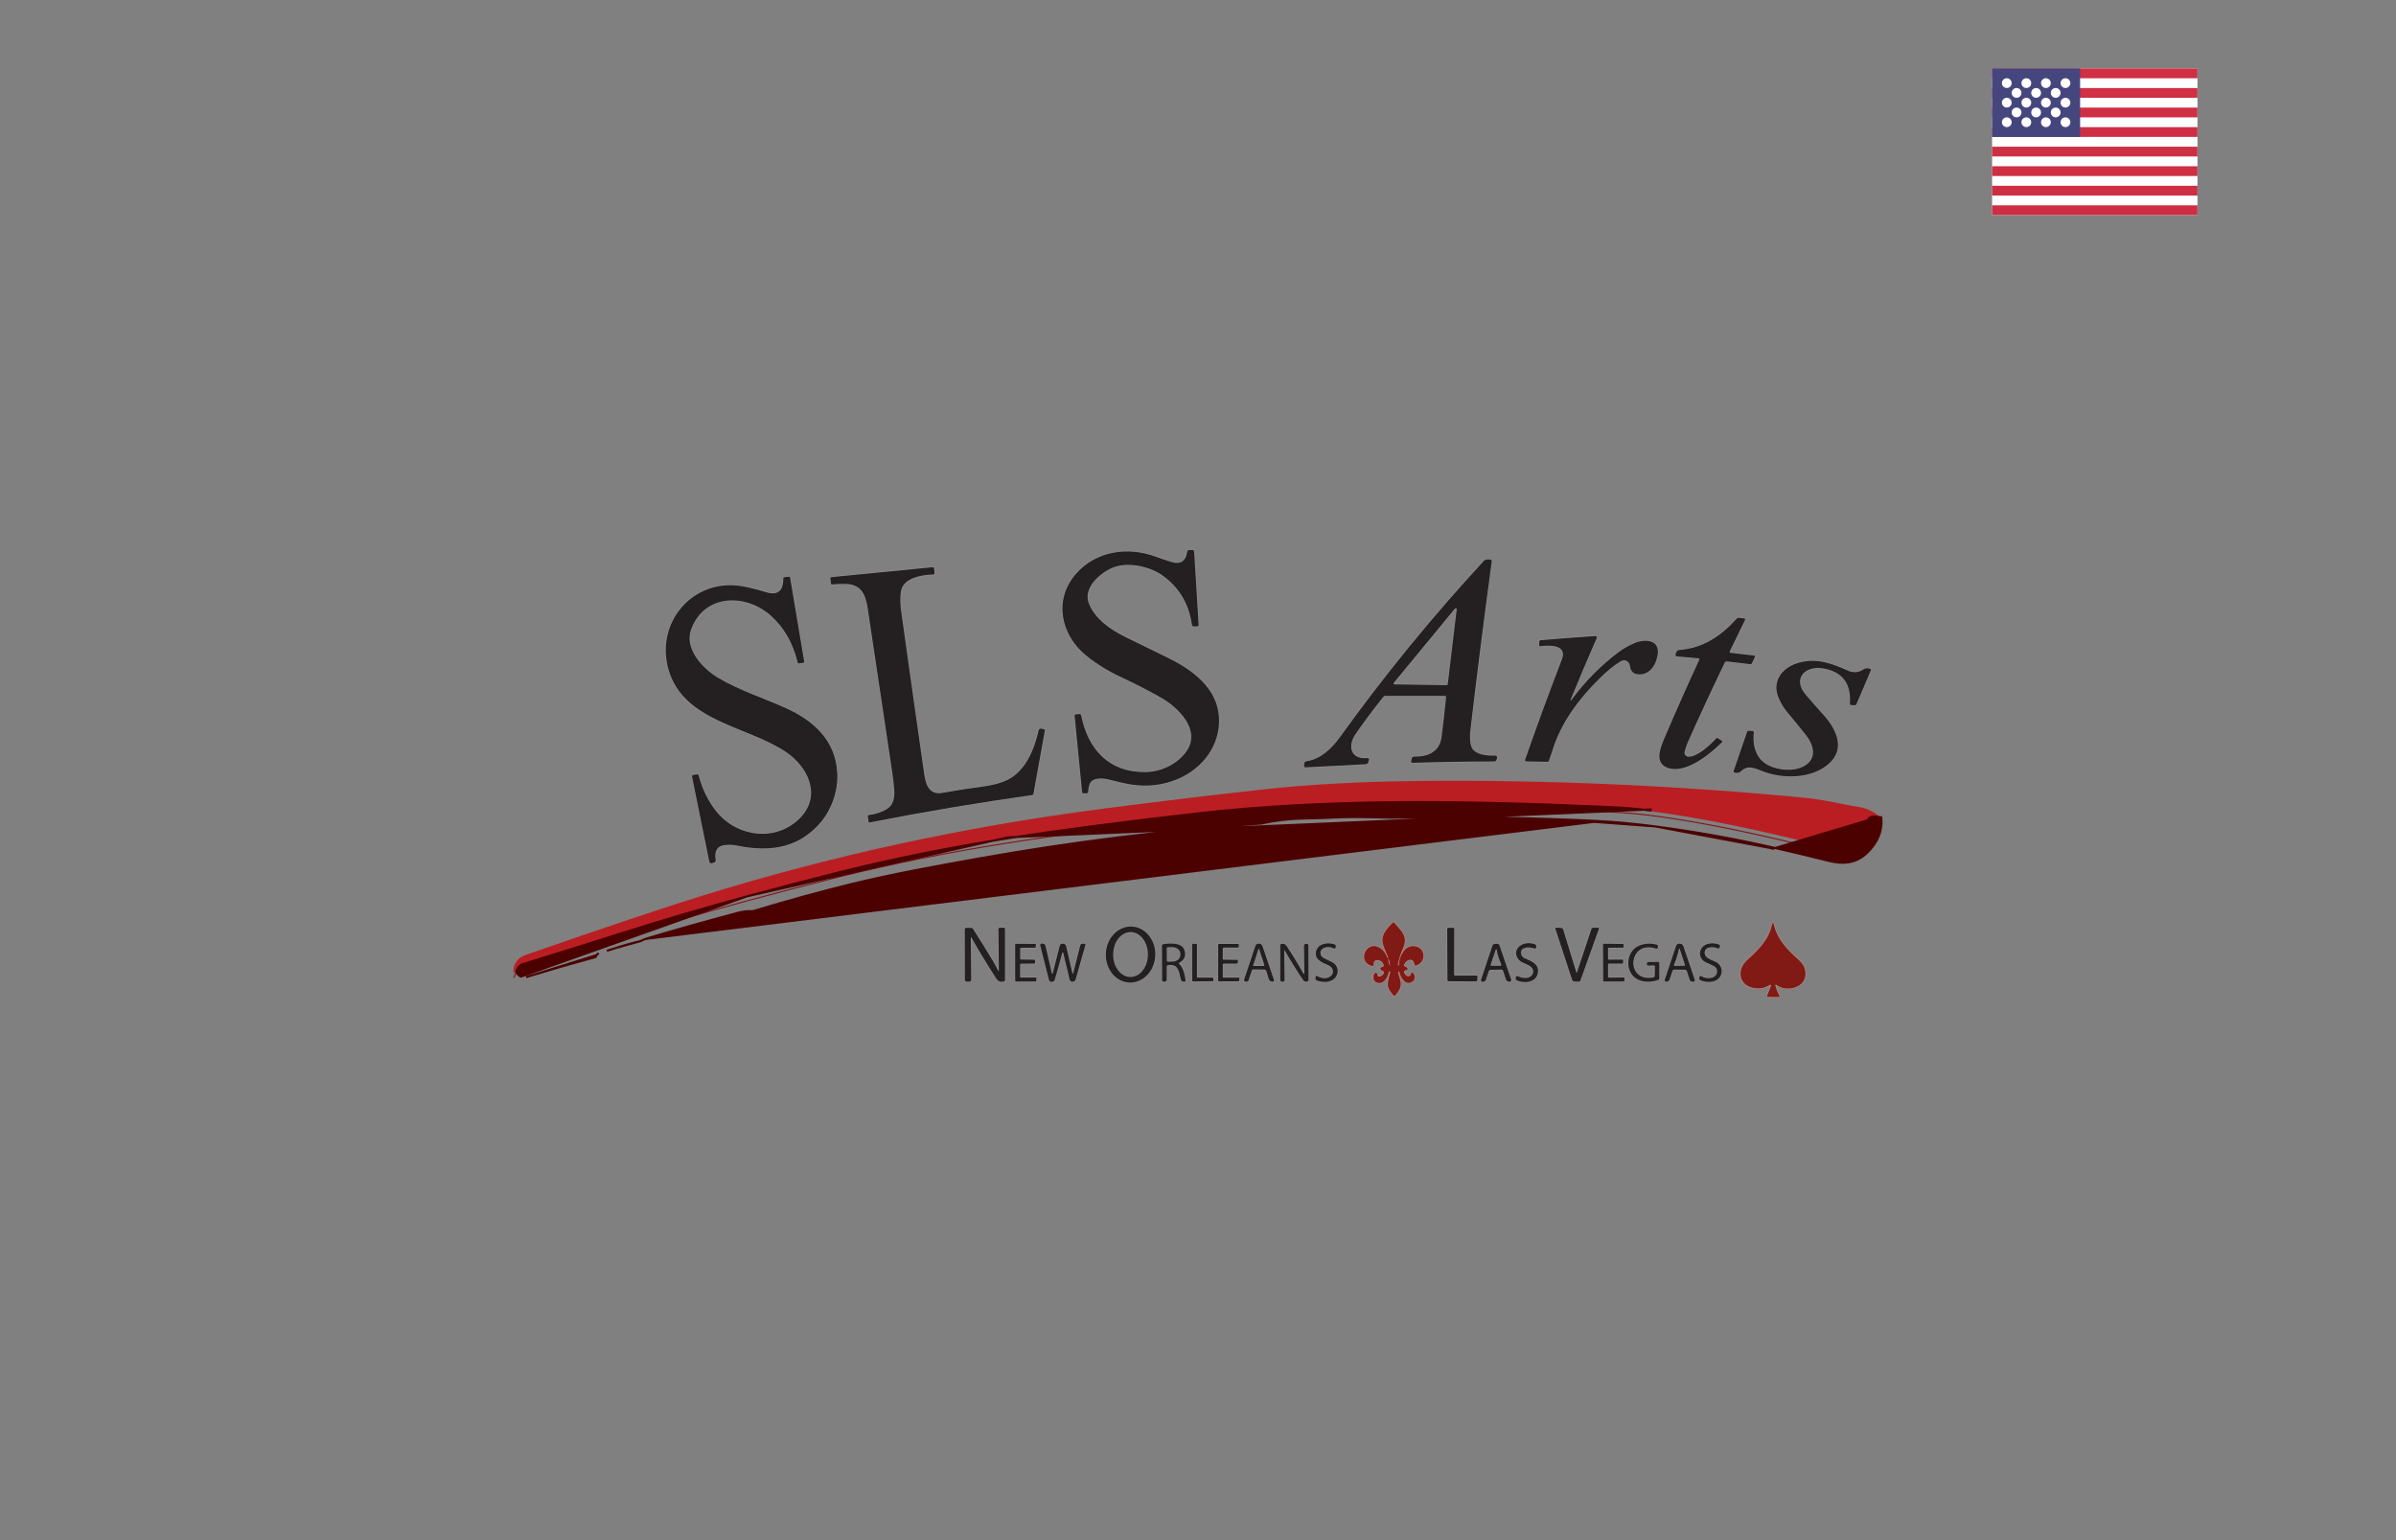 <svg width="350" height="225" viewBox="0 0 350 225" fill="none" xmlns="http://www.w3.org/2000/svg">
<rect x="0" y="0" width="350" height="225" fill="#808080" stroke="none"/>
<path d="M175.001 91.479C175.069 91.461 175.101 91.416 175.097 91.346L174.441 80.619C174.429 80.434 174.33 80.342 174.144 80.344L173.727 80.347C173.545 80.349 173.441 80.439 173.415 80.616C173.209 82.02 172.429 82.51 171.073 82.087C170.238 81.826 169.471 81.567 168.773 81.309C164.661 79.799 160.044 80.534 157.166 83.839C153.874 87.618 154.936 92.75 158.652 95.764C160.112 96.948 161.749 97.969 163.563 98.826C165.937 99.945 167.983 100.997 169.699 101.982C172.111 103.365 175.433 106.618 173.364 109.689C172.09 111.583 169.657 112.751 167.394 112.79C161.998 112.881 158.921 109.477 157.941 104.521C157.928 104.455 157.89 104.396 157.835 104.357C157.78 104.318 157.712 104.3 157.644 104.309L157.136 104.375C157.017 104.391 156.963 104.459 156.975 104.578L158.068 115.722C158.08 115.839 158.145 115.897 158.264 115.895L158.791 115.88C158.837 115.879 158.881 115.86 158.913 115.827C158.945 115.794 158.963 115.75 158.963 115.704C158.965 115.254 159.045 114.847 159.202 114.482C159.596 113.565 161.13 113.665 161.902 113.865C163.441 114.268 164.614 114.526 165.421 114.639C167.755 114.962 169.953 114.689 172.017 113.819C175.694 112.27 178.29 108.863 178.063 104.799C177.83 100.545 174.193 97.852 170.604 96.103C168.565 95.11 166.474 94.086 164.331 93.031C162.21 91.984 159.901 90.396 159.036 88.093C158.198 85.872 160.706 83.684 162.54 82.928C164.746 82.02 168.002 82.746 169.878 84.114C172.286 85.869 173.697 88.261 174.111 91.291C174.127 91.41 174.194 91.479 174.311 91.497C174.563 91.542 174.793 91.535 175.001 91.479Z" stroke="#929090" stroke-width="0.151"/>
<path d="M211.232 101.909C211.034 103.884 210.817 105.802 210.579 107.664C210.294 109.876 208.56 110.563 206.59 110.533C206.501 110.531 206.414 110.561 206.344 110.616C206.275 110.672 206.227 110.751 206.209 110.838L206.14 111.174C206.101 111.358 206.176 111.447 206.364 111.441C210.402 111.311 214.362 111.246 218.243 111.244C218.451 111.244 218.58 111.144 218.63 110.944L218.691 110.708C218.701 110.669 218.701 110.628 218.693 110.589C218.684 110.55 218.667 110.513 218.641 110.482C218.616 110.45 218.584 110.425 218.548 110.408C218.511 110.391 218.471 110.383 218.431 110.385C217.347 110.424 215.626 110.312 215.03 109.289C214.679 108.687 214.712 107.337 214.785 106.732C215.71 98.812 216.752 90.576 217.91 82.023C217.93 81.874 217.866 81.785 217.717 81.757C217.393 81.693 216.999 81.675 216.754 81.941C209.2 90.121 202.184 98.717 195.706 107.728C194.569 109.31 192.898 110.938 190.862 111.202C190.767 111.213 190.679 111.259 190.614 111.329C190.548 111.399 190.51 111.49 190.505 111.586L190.493 111.876C190.485 112.04 190.562 112.116 190.726 112.106L199.468 111.652C199.693 111.64 199.836 111.525 199.894 111.307L199.964 111.05C200.022 110.832 199.94 110.732 199.716 110.751C197.234 110.965 196.85 108.947 197.997 107.274C199.215 105.497 200.572 103.675 202.067 101.809C202.103 101.764 202.148 101.727 202.2 101.702C202.252 101.677 202.309 101.664 202.366 101.664L211.014 101.667C211.176 101.667 211.248 101.748 211.232 101.909Z" stroke="#929090" stroke-width="0.151"/>
<path d="M130.624 115.365C130.715 116.524 130.521 117.607 129.508 118.218C128.771 118.66 127.904 118.946 126.905 119.075C126.8 119.089 126.755 119.149 126.769 119.256L126.872 120.022C126.884 120.127 126.943 120.169 127.048 120.149C134.996 118.594 142.911 117.261 150.795 116.152C150.835 116.146 150.873 116.127 150.902 116.099C150.931 116.071 150.951 116.034 150.958 115.994L152.625 106.772C152.654 106.612 152.588 106.521 152.429 106.499L152.072 106.451C151.884 106.425 151.769 106.503 151.727 106.687C151.07 109.564 149.778 112.675 147.097 113.97C146.203 114.4 145.024 114.712 143.56 114.908C141.637 115.164 139.663 115.473 137.638 115.834C135.65 116.191 135.205 114.475 134.99 112.981C133.879 105.224 132.763 97.338 131.644 89.321C131.501 88.3 131.484 87.347 131.595 86.462C131.844 84.441 134.624 83.975 136.261 83.938C136.447 83.934 136.531 83.84 136.512 83.657C136.512 83.643 136.496 83.466 136.464 83.127C136.448 82.936 136.344 82.85 136.152 82.87L121.468 84.31C121.333 84.325 121.274 84.398 121.292 84.531L121.386 85.245C121.4 85.36 121.465 85.41 121.58 85.394C122.167 85.317 122.829 85.29 123.568 85.312C125.94 85.379 126.476 87.043 126.766 88.982C127.981 97.124 129.165 105.039 130.319 112.726C130.454 113.628 130.556 114.508 130.624 115.365Z" stroke="#929090" stroke-width="0.151"/>
<path d="M97.654 97.821C99.839 105.425 109.153 106.067 114.775 109.831C118.097 112.058 120.106 116.337 116.757 119.614C113.225 123.066 107.573 122.255 104.605 118.503C103.441 117.028 102.59 115.287 102.054 113.277C102.022 113.162 101.946 113.113 101.827 113.129L101.252 113.211C101.225 113.215 101.199 113.224 101.176 113.238C101.153 113.253 101.133 113.271 101.117 113.294C101.102 113.316 101.091 113.341 101.085 113.367C101.08 113.393 101.08 113.421 101.086 113.447L103.612 125.889C103.62 125.929 103.636 125.967 103.66 126C103.683 126.033 103.713 126.061 103.748 126.082C103.782 126.103 103.821 126.117 103.861 126.122C103.901 126.127 103.942 126.124 103.981 126.113L104.269 126.028C104.489 125.966 104.579 125.821 104.541 125.593C104.347 124.455 104.65 123.55 106.006 123.444C106.589 123.4 107.076 123.418 107.467 123.499C112.06 124.452 116.157 124.098 119.486 120.585C121.41 118.551 122.479 115.61 122.3 112.823C122.006 108.164 118.878 105.31 114.871 103.483C111.6 101.991 107.975 100.865 104.862 98.998C102.538 97.6 99.915 94.71 100.974 91.9C102.934 86.686 109.028 86.686 112.675 90.008C114.565 91.731 115.844 93.98 116.511 96.756C116.542 96.881 116.62 96.935 116.747 96.916L117.356 96.832C117.455 96.818 117.496 96.761 117.48 96.662L115.41 84.323C115.404 84.292 115.386 84.275 115.356 84.271C115.061 84.229 114.766 84.264 114.469 84.377C114.435 84.389 114.418 84.413 114.418 84.45C114.446 86.334 113.614 87.023 111.921 86.516C110.523 86.095 109.344 85.802 108.384 85.639C101.255 84.429 95.672 90.916 97.654 97.821Z" stroke="#929090" stroke-width="0.151"/>
<path d="M252.691 95.137L254.915 90.559C254.925 90.537 254.93 90.514 254.929 90.49C254.929 90.466 254.922 90.443 254.911 90.422C254.899 90.401 254.883 90.383 254.863 90.369C254.843 90.356 254.821 90.347 254.797 90.344L254.053 90.26C253.899 90.241 253.77 90.29 253.665 90.405C251.369 92.941 248.751 94.698 245.281 94.959C245.085 94.973 244.951 95.072 244.878 95.255L244.763 95.552C244.684 95.758 244.754 95.871 244.972 95.891L248.058 96.172C248.224 96.186 248.272 96.269 248.204 96.42C246.483 100.138 244.799 103.927 243.153 107.789C242.566 109.165 241.598 111.438 243.589 112.17C246.213 113.135 249.844 110.143 251.538 108.436C251.623 108.351 251.615 108.277 251.514 108.212L250.945 107.846C250.852 107.788 250.769 107.799 250.697 107.879C249.804 108.848 247.874 110.639 246.603 110.542C246.52 110.536 246.439 110.511 246.366 110.471C246.294 110.43 246.231 110.374 246.181 110.307C246.132 110.24 246.098 110.163 246.082 110.081C246.065 109.999 246.066 109.915 246.085 109.834C246.196 109.356 246.347 108.902 246.536 108.472C248.221 104.682 250.017 100.806 251.925 96.844C252.004 96.683 252.132 96.613 252.31 96.635L255.647 97.028C255.776 97.045 255.87 96.994 255.929 96.877L256.352 95.991C256.415 95.859 256.374 95.786 256.231 95.77L252.818 95.37C252.667 95.354 252.624 95.276 252.691 95.137Z" stroke="#929090" stroke-width="0.151"/>
<path d="M229.644 102.126C229.39 102.471 229.344 102.445 229.505 102.048C230.703 99.112 231.944 96.184 233.227 93.263C233.269 93.169 233.279 93.094 233.257 93.04C233.24 93.001 233.212 92.969 233.176 92.947C233.141 92.926 233.099 92.916 233.057 92.918C230.423 93.092 227.763 93.293 225.078 93.521C224.919 93.535 224.839 93.623 224.839 93.784L224.836 94.238C224.836 94.369 224.902 94.425 225.033 94.407C226.261 94.232 228.991 94.141 228.156 96.32C226.179 101.472 224.385 106.366 222.775 111.004C222.766 111.03 222.764 111.058 222.767 111.085C222.771 111.112 222.781 111.138 222.797 111.16C222.812 111.183 222.833 111.201 222.857 111.214C222.882 111.227 222.908 111.234 222.936 111.234L226.065 111.298C226.159 111.3 226.224 111.255 226.258 111.165C226.466 110.592 226.669 109.99 226.866 109.361C228.053 105.609 230.61 102.105 233.641 99.137C234.589 98.208 235.596 97.288 236.752 96.616C237.19 96.36 237.576 96.422 237.911 96.804C238.003 96.908 238.061 97.039 238.074 97.179C238.138 97.799 238.41 98.383 239.091 98.489C240.898 98.773 241.893 97.218 242.144 95.684C242.513 93.415 240.271 93.315 238.813 93.929C237.939 94.296 237.151 94.741 236.449 95.263C233.898 97.168 231.629 99.455 229.644 102.126Z" stroke="#929090" stroke-width="0.151"/>
<path d="M257.451 112.669C260.447 113.822 264.522 113.777 267.025 111.686C269.7 109.45 268.247 106.524 266.362 104.43C265.523 103.498 264.668 102.526 263.796 101.513C261.745 99.126 263.727 97.213 266.29 97.643C269.11 98.117 270.423 99.826 270.229 102.772C270.219 102.921 270.288 103 270.435 103.008L270.916 103.032C271.047 103.038 271.139 102.98 271.191 102.859L273.291 97.939C273.34 97.824 273.306 97.747 273.189 97.706C272.831 97.579 272.471 97.585 272.154 97.812C271.506 98.275 270.707 98.302 269.996 97.991C267.612 96.95 265.536 96.109 262.879 96.783C260.428 97.407 258.698 99.473 259.847 102.048C260.19 102.823 260.629 103.525 261.164 104.154C262.108 105.268 262.99 106.348 263.811 107.395C264.768 108.612 265.46 110.442 263.984 111.613C262.628 112.684 260.546 112.615 258.967 112.076C256.673 111.299 255.956 109.286 256.198 107.005C256.201 106.977 256.198 106.949 256.19 106.923C256.182 106.896 256.168 106.872 256.15 106.851C256.132 106.83 256.11 106.813 256.085 106.801C256.059 106.789 256.032 106.782 256.005 106.781L255.445 106.757C255.322 106.751 255.24 106.807 255.2 106.926L253.218 112.7C253.212 112.715 253.21 112.731 253.211 112.747C253.212 112.763 253.217 112.778 253.225 112.792C253.232 112.807 253.243 112.819 253.256 112.829C253.269 112.839 253.284 112.847 253.299 112.851C253.641 112.942 254.014 112.972 254.292 112.7C255.333 111.677 256.353 112.246 257.451 112.669Z" stroke="#929090" stroke-width="0.151"/>
<path d="M274.796 120.12C274.308 120.081 273.914 120.041 273.613 119.999C273.099 119.923 272.66 120.289 272.485 120.752C272.029 121.956 271.714 122.714 271.54 123.024C271.044 123.904 270.285 124.426 269.262 124.592C268.764 124.673 267.909 124.567 266.699 124.274C258.302 122.247 249.536 120.183 240.961 119.109C239.079 118.873 237.088 118.708 234.988 118.613C213.322 117.638 193.812 117.357 174.449 119.575C163.253 120.858 154.128 122.057 147.074 123.173C138.414 124.54 130.294 126.172 122.715 128.069C117.91 129.271 113.299 130.472 108.881 131.672C102.688 133.351 96.533 135.162 90.417 137.107C86.078 138.487 81.752 139.84 77.439 141.168C76.521 141.45 76.049 141.598 76.023 141.612C75.551 141.859 75.228 142.274 75.055 142.859" stroke="#841012" stroke-width="0.151"/>
<path d="M204.213 141.013C204.187 141.005 204.177 140.987 204.183 140.961C204.347 140.112 204.6 139.309 204.943 138.553C205.757 136.761 204.658 135.959 203.642 134.785C203.583 134.717 203.522 134.715 203.457 134.779C202.507 135.742 201.569 136.683 202.095 138.187C202.287 138.731 202.514 139.278 202.776 139.827C202.796 139.869 202.784 139.899 202.74 139.917L202.67 139.945C202.668 139.945 202.667 139.944 202.667 139.942C202.496 139.393 202.192 138.949 201.756 138.61C199.762 137.064 198.035 140.417 200.392 141.119C200.569 141.173 200.658 141.107 200.658 140.922C200.66 140.401 200.902 140.187 201.384 140.277C201.735 140.344 201.983 140.574 202.129 140.967C202.173 141.086 202.136 141.168 202.017 141.212L201.775 141.306C201.605 141.371 201.573 141.478 201.678 141.627C201.762 141.748 201.876 141.832 202.02 141.878C202.167 141.927 202.209 142.022 202.147 142.166C202.024 142.444 201.811 142.612 201.508 142.671C201.387 142.693 201.306 142.647 201.263 142.532L201.142 142.199C201.106 142.102 201.04 142.073 200.945 142.111C200.446 142.317 200.543 143.346 201.054 143.524C202.123 143.899 202.676 142.874 202.879 141.981C202.893 141.918 202.931 141.895 202.994 141.911L203.073 141.933C203.085 141.937 203.09 141.945 203.088 141.957C202.764 143.548 202.286 144.066 203.575 145.446C203.65 145.526 203.723 145.525 203.796 145.443C204.41 144.753 204.834 144.072 204.522 143.116C204.395 142.73 204.294 142.346 204.22 141.963C204.217 141.951 204.223 141.944 204.235 141.942L204.319 141.93C204.336 141.927 204.352 141.931 204.366 141.94C204.38 141.95 204.391 141.964 204.395 141.981C204.54 142.548 204.784 142.998 205.127 143.331C205.899 144.075 207.13 143.14 206.504 142.238C206.314 141.966 206.179 141.99 206.099 142.311C206.072 142.42 206.014 142.504 205.923 142.565C205.575 142.789 205.194 142.353 205.1 142.054C205.064 141.939 205.099 141.853 205.206 141.796C205.285 141.756 205.369 141.734 205.46 141.73C205.498 141.729 205.534 141.715 205.563 141.688C205.591 141.662 205.609 141.627 205.614 141.588C205.631 141.454 205.576 141.356 205.451 141.291C205.372 141.251 205.293 141.215 205.212 141.185C205.095 141.139 205.06 141.057 205.106 140.94C205.412 140.178 206.431 139.793 206.607 140.877C206.633 141.046 206.728 141.102 206.891 141.046C208.435 140.504 208.226 138.368 206.604 138.223C205.109 138.09 204.398 139.787 204.334 141.013C204.334 141.043 204.32 141.053 204.292 141.043L204.213 141.013Z" stroke="#C08D8A" stroke-width="0.151"/>
<path d="M259.365 144.105C259.285 143.824 259.361 143.772 259.595 143.947C260.809 144.87 263.378 144.447 263.692 142.704C263.858 141.78 263.56 140.973 262.8 140.283C261.144 138.782 259.677 137.339 259.15 135.169C259.037 134.695 258.929 134.696 258.824 135.172C258.343 137.357 256.778 138.843 255.156 140.319C253.752 141.596 253.949 143.787 255.961 144.286C256.847 144.504 257.656 144.397 258.388 143.965C258.688 143.788 258.773 143.861 258.642 144.183L258.14 145.415C258.075 145.568 258.127 145.646 258.294 145.648L259.792 145.657C259.951 145.659 259.994 145.589 259.919 145.448C259.675 144.996 259.49 144.548 259.365 144.105Z" stroke="#C08D8A" stroke-width="0.151"/>
<path d="M164.968 143.547C165.927 143.589 166.866 143.197 167.577 142.459C168.289 141.72 168.715 140.695 168.763 139.609C168.786 139.071 168.716 138.534 168.556 138.029C168.396 137.524 168.149 137.061 167.83 136.666C167.511 136.271 167.126 135.952 166.696 135.727C166.266 135.502 165.801 135.375 165.326 135.355C164.367 135.313 163.429 135.704 162.717 136.443C162.006 137.181 161.579 138.207 161.532 139.293C161.508 139.831 161.579 140.368 161.739 140.872C161.899 141.377 162.145 141.841 162.464 142.236C162.783 142.631 163.169 142.95 163.598 143.175C164.028 143.4 164.494 143.526 164.968 143.547Z" stroke="#929090" stroke-width="0.151"/>
<path d="M141.9 136.975C143.084 139.061 144.302 141.066 145.552 142.991C145.798 143.372 146.166 143.502 146.654 143.381C146.699 143.37 146.739 143.344 146.767 143.308C146.796 143.272 146.811 143.227 146.811 143.181L146.808 135.695C146.808 135.671 146.803 135.646 146.793 135.624C146.783 135.601 146.769 135.581 146.751 135.564C146.733 135.547 146.711 135.534 146.688 135.525C146.664 135.516 146.639 135.513 146.614 135.514L146.006 135.544C145.899 135.55 145.846 135.608 145.846 135.717L145.909 141.753C145.911 141.907 145.874 141.917 145.797 141.784C145.555 141.348 145.353 140.903 145.095 140.473C144.17 138.93 143.179 137.333 142.124 135.683C142.068 135.597 141.988 135.553 141.885 135.553L141.171 135.544C141.007 135.544 140.926 135.625 140.926 135.786L140.941 143.109C140.941 143.311 141.042 143.41 141.243 143.408H141.573C141.777 143.406 141.878 143.304 141.876 143.1L141.812 137C141.81 136.877 141.84 136.868 141.9 136.975Z" stroke="#929090" stroke-width="0.151"/>
<path d="M212.582 142.535C212.538 142.535 212.494 142.517 212.463 142.485C212.431 142.454 212.413 142.41 212.413 142.365L212.434 135.709C212.434 135.686 212.43 135.664 212.421 135.643C212.412 135.622 212.4 135.603 212.384 135.588C212.367 135.572 212.348 135.559 212.327 135.551C212.307 135.543 212.284 135.539 212.262 135.539L211.572 135.545C211.549 135.545 211.527 135.55 211.506 135.558C211.486 135.567 211.467 135.58 211.451 135.596C211.435 135.612 211.423 135.631 211.414 135.652C211.406 135.673 211.402 135.695 211.402 135.718L211.439 143.185C211.439 143.229 211.457 143.271 211.488 143.302C211.519 143.333 211.561 143.351 211.605 143.352L215.627 143.373C215.669 143.373 215.711 143.357 215.742 143.328C215.774 143.299 215.793 143.259 215.796 143.216L215.832 142.701C215.834 142.678 215.831 142.655 215.823 142.633C215.815 142.611 215.803 142.591 215.787 142.574C215.771 142.557 215.752 142.543 215.731 142.534C215.709 142.524 215.686 142.52 215.663 142.52L212.582 142.535Z" stroke="#929090" stroke-width="0.151"/>
<path d="M230.264 142.045L228.352 135.805C228.304 135.652 228.2 135.57 228.04 135.56L227.408 135.515C227.228 135.503 227.167 135.582 227.223 135.754L229.659 143.17C229.68 143.232 229.719 143.286 229.771 143.325C229.823 143.364 229.885 143.386 229.95 143.388L230.582 143.409C230.731 143.413 230.83 143.346 230.879 143.207L233.569 135.687C233.607 135.576 233.568 135.522 233.451 135.524L232.7 135.542C232.583 135.546 232.507 135.603 232.47 135.712L230.361 142.048C230.327 142.151 230.295 142.15 230.264 142.045Z" stroke="#929090" stroke-width="0.151"/>
<path d="M153.636 142.129L152.725 138.171C152.711 138.113 152.686 138.059 152.65 138.012C152.614 137.965 152.568 137.926 152.516 137.899C152.397 137.836 152.28 137.813 152.165 137.829C152.13 137.834 152.096 137.846 152.065 137.864C152.035 137.883 152.009 137.908 151.989 137.937C151.969 137.967 151.955 138 151.949 138.035C151.943 138.07 151.944 138.106 151.953 138.141L153.224 143.158C153.246 143.245 153.298 143.321 153.37 143.374C153.443 143.427 153.531 143.453 153.62 143.448C153.867 143.432 154.015 143.337 154.065 143.164C154.457 141.855 154.809 140.592 155.121 139.375C155.21 139.032 155.29 139.034 155.36 139.381C155.608 140.589 155.963 141.778 156.214 143C156.284 143.345 156.488 143.478 156.825 143.397C156.894 143.38 156.957 143.346 157.008 143.297C157.059 143.248 157.096 143.186 157.115 143.118L158.541 138.108C158.589 137.936 158.524 137.852 158.347 137.856L158.114 137.862C158.039 137.864 157.967 137.891 157.909 137.938C157.851 137.985 157.81 138.05 157.793 138.123L156.804 142.062C156.741 142.309 156.682 142.307 156.625 142.059C156.335 140.778 156.042 139.509 155.748 138.25C155.675 137.947 155.473 137.819 155.142 137.866C154.961 137.89 154.848 137.99 154.804 138.165L153.793 142.132C153.738 142.346 153.686 142.345 153.636 142.129Z" stroke="#929090" stroke-width="0.151"/>
<path d="M170.611 141.007C172.178 140.741 172.227 142.021 172.484 143.074C172.512 143.191 172.579 143.28 172.684 143.343C172.795 143.41 172.91 143.433 173.029 143.413C173.144 143.392 173.194 143.325 173.18 143.21C173.041 142.064 172.735 141.273 172.263 140.838C172.18 140.761 172.188 140.695 172.284 140.641C173.079 140.195 173.309 139.542 172.974 138.683C172.578 137.669 170.735 137.763 169.891 137.945C169.845 137.955 169.803 137.981 169.774 138.018C169.745 138.055 169.729 138.101 169.731 138.148L169.755 143.18C169.755 143.331 169.83 143.409 169.982 143.413L170.136 143.419C170.174 143.42 170.213 143.413 170.249 143.399C170.285 143.385 170.317 143.365 170.345 143.338C170.373 143.311 170.395 143.279 170.41 143.243C170.425 143.208 170.433 143.17 170.433 143.131L170.436 141.216C170.436 141.097 170.494 141.027 170.611 141.007Z" stroke="#929090" stroke-width="0.151"/>
<path d="M184.988 141.893L185.351 143.064C185.388 143.185 185.461 143.275 185.572 143.336C185.671 143.39 185.777 143.416 185.89 143.412C186.088 143.406 186.155 143.31 186.093 143.124C185.542 141.494 184.995 139.887 184.453 138.304C184.335 137.953 184.099 137.762 183.696 137.877C183.624 137.898 183.559 137.936 183.504 137.988C183.45 138.04 183.409 138.105 183.385 138.177L181.729 143.124C181.72 143.153 181.717 143.184 181.72 143.214C181.724 143.244 181.734 143.273 181.749 143.299C181.765 143.325 181.787 143.347 181.812 143.364C181.837 143.381 181.866 143.392 181.896 143.396L182.029 143.415C182.213 143.443 182.334 143.369 182.392 143.194L182.855 141.802C182.897 141.677 182.984 141.615 183.115 141.617L184.659 141.644C184.828 141.648 184.938 141.731 184.988 141.893Z" stroke="#929090" stroke-width="0.151"/>
<path d="M195.162 142.68C195.628 141.959 195.41 140.985 194.632 140.589C194.223 140.381 193.802 140.17 193.371 139.956C192.835 139.69 192.69 138.927 193.222 138.586C193.69 138.287 194.235 138.281 194.856 138.567C194.882 138.58 194.911 138.585 194.939 138.584C194.968 138.583 194.996 138.574 195.021 138.56C195.046 138.545 195.067 138.525 195.082 138.5C195.098 138.476 195.108 138.448 195.11 138.419L195.126 138.274C195.142 138.108 195.071 138 194.914 137.947C193.97 137.635 192.554 137.814 192.257 138.937C191.924 140.204 193.18 140.631 194.063 141.024C194.775 141.339 194.986 142.226 194.287 142.67C193.765 143.003 193.157 142.983 192.463 142.61C192.291 142.517 192.193 142.568 192.169 142.761L192.151 142.903C192.142 142.977 192.157 143.051 192.195 143.113C192.233 143.176 192.291 143.224 192.36 143.248C193.304 143.587 194.581 143.581 195.162 142.68Z" stroke="#929090" stroke-width="0.151"/>
<path d="M222.198 139.326C222.038 138.289 223.424 138.307 224.077 138.555C224.265 138.625 224.379 138.563 224.419 138.367C224.429 138.321 224.431 138.274 224.425 138.228C224.416 138.159 224.388 138.093 224.343 138.04C224.298 137.986 224.238 137.946 224.171 137.925C223.288 137.661 222.551 137.765 221.962 138.237C221.154 138.885 221.384 140.01 222.232 140.522C222.698 140.8 223.515 140.982 223.808 141.429C224.02 141.75 224.026 142.069 223.826 142.386C223.378 143.091 222.362 142.912 221.693 142.603C221.667 142.592 221.639 142.586 221.611 142.587C221.582 142.588 221.555 142.595 221.53 142.607C221.505 142.62 221.483 142.639 221.466 142.661C221.449 142.683 221.438 142.709 221.433 142.737L221.406 142.876C221.375 143.049 221.441 143.17 221.602 143.239C222.876 143.775 224.758 143.442 224.667 141.714C224.613 140.694 223.49 140.331 222.701 139.98C222.569 139.922 222.454 139.831 222.366 139.717C222.278 139.603 222.221 139.469 222.198 139.326Z" stroke="#929090" stroke-width="0.151"/>
<path d="M235.023 142.817C234.99 142.817 234.958 142.804 234.935 142.78C234.912 142.757 234.899 142.726 234.899 142.693V140.901C234.899 140.868 234.912 140.837 234.935 140.814C234.958 140.79 234.99 140.777 235.023 140.777H236.971C237.004 140.777 237.035 140.765 237.058 140.742C237.081 140.719 237.095 140.689 237.095 140.656L237.104 140.308C237.105 140.292 237.102 140.275 237.096 140.26C237.09 140.244 237.081 140.23 237.069 140.219C237.058 140.207 237.044 140.197 237.029 140.191C237.013 140.184 236.997 140.181 236.98 140.181L235.026 140.199C234.993 140.199 234.961 140.186 234.938 140.163C234.915 140.14 234.902 140.108 234.902 140.075L234.895 138.58C234.895 138.548 234.909 138.516 234.932 138.493C234.955 138.469 234.987 138.456 235.02 138.456L237.059 138.453C237.091 138.453 237.122 138.441 237.146 138.418C237.169 138.395 237.182 138.365 237.183 138.332L237.186 138.024C237.186 137.991 237.173 137.96 237.151 137.937C237.128 137.914 237.097 137.9 237.065 137.9L234.287 137.863C234.27 137.863 234.254 137.866 234.238 137.872C234.223 137.878 234.208 137.888 234.197 137.9C234.185 137.912 234.175 137.926 234.169 137.941C234.163 137.957 234.16 137.974 234.16 137.99L234.181 143.274C234.181 143.307 234.194 143.338 234.218 143.361C234.241 143.385 234.273 143.398 234.305 143.398L237.147 143.383C237.176 143.383 237.205 143.373 237.228 143.354C237.251 143.335 237.266 143.309 237.271 143.28L237.322 142.956C237.325 142.938 237.324 142.92 237.32 142.903C237.315 142.885 237.307 142.869 237.295 142.855C237.284 142.841 237.269 142.83 237.253 142.823C237.237 142.815 237.219 142.811 237.201 142.811L235.023 142.817Z" stroke="#929090" stroke-width="0.151"/>
<path d="M241.491 142.795C237.334 143.56 237.821 137.224 241.918 138.589C241.944 138.597 241.972 138.6 242 138.597C242.028 138.594 242.054 138.584 242.078 138.569C242.102 138.555 242.122 138.535 242.137 138.512C242.152 138.488 242.162 138.462 242.166 138.434L242.19 138.292C242.214 138.143 242.154 138.046 242.009 138.002C240.786 137.636 239.143 137.893 238.375 138.997C237.558 140.174 237.697 141.975 238.85 142.858C239.773 143.566 241.177 143.536 242.248 143.155C242.289 143.141 242.325 143.114 242.351 143.078C242.376 143.042 242.39 142.999 242.39 142.955L242.393 140.722C242.393 140.585 242.325 140.517 242.19 140.519L240.798 140.534C240.635 140.536 240.558 140.618 240.568 140.779L240.574 140.888C240.583 141.009 240.647 141.068 240.768 141.064L241.555 141.04C241.682 141.036 241.744 141.096 241.742 141.221L241.715 142.531C241.713 142.679 241.639 142.766 241.491 142.795Z" stroke="#929090" stroke-width="0.151"/>
<path d="M244.585 141.65L246.149 141.672C246.208 141.672 246.265 141.692 246.312 141.726C246.359 141.761 246.394 141.81 246.412 141.865L246.818 143.115C246.886 143.329 247.032 143.429 247.256 143.414C247.287 143.412 247.318 143.413 247.35 143.417C247.386 143.42 247.422 143.414 247.454 143.4C247.487 143.386 247.516 143.363 247.538 143.335C247.56 143.307 247.574 143.274 247.58 143.238C247.586 143.203 247.583 143.167 247.571 143.133C247.028 141.543 246.477 139.921 245.916 138.264C245.827 138.002 245.64 137.863 245.353 137.847C245.087 137.833 244.911 137.952 244.827 138.204L243.174 143.145C243.166 143.171 243.163 143.199 243.165 143.226C243.167 143.253 243.174 143.28 243.187 143.304C243.199 143.328 243.216 143.35 243.237 143.367C243.258 143.385 243.282 143.398 243.308 143.405C243.362 143.422 243.419 143.428 243.477 143.424C243.689 143.401 243.828 143.29 243.895 143.091L244.306 141.85C244.326 141.792 244.363 141.741 244.413 141.705C244.463 141.67 244.523 141.65 244.585 141.65Z" stroke="#929090" stroke-width="0.151"/>
<path d="M250.388 141.16C251.069 141.53 250.936 142.534 250.213 142.785C249.646 142.981 249.067 142.916 248.476 142.592C248.456 142.581 248.435 142.575 248.413 142.574C248.391 142.572 248.369 142.576 248.349 142.584C248.328 142.592 248.31 142.605 248.296 142.621C248.281 142.637 248.27 142.656 248.264 142.676L248.225 142.806C248.166 142.994 248.227 143.128 248.406 143.209C249.387 143.648 250.951 143.569 251.399 142.428C251.683 141.693 251.359 140.879 250.636 140.528C250.143 140.289 249.166 139.995 249.039 139.414C248.797 138.313 250.185 138.21 250.881 138.546C251.021 138.613 251.121 138.575 251.184 138.434L251.22 138.355C251.305 138.172 251.253 138.044 251.063 137.971C250.585 137.792 250.092 137.757 249.583 137.868C248.034 138.201 247.856 140.062 249.329 140.661C249.71 140.818 250.063 140.985 250.388 141.16Z" stroke="#929090" stroke-width="0.151"/>
<path d="M149.021 140.913C149.021 140.88 149.034 140.849 149.058 140.825C149.081 140.802 149.112 140.789 149.145 140.789L151.088 140.771C151.104 140.771 151.12 140.768 151.135 140.761C151.151 140.755 151.164 140.746 151.176 140.734C151.187 140.723 151.196 140.709 151.203 140.694C151.209 140.679 151.212 140.663 151.212 140.647L151.206 140.326C151.206 140.294 151.193 140.262 151.171 140.239C151.148 140.216 151.117 140.203 151.085 140.202L149.148 140.175C149.116 140.174 149.085 140.16 149.063 140.137C149.04 140.114 149.027 140.083 149.027 140.051L149.03 138.583C149.03 138.567 149.034 138.551 149.04 138.536C149.046 138.521 149.055 138.507 149.067 138.495C149.078 138.484 149.092 138.475 149.107 138.468C149.122 138.462 149.138 138.459 149.154 138.459H151.176C151.206 138.458 151.234 138.447 151.257 138.427C151.279 138.407 151.293 138.38 151.297 138.35L151.336 138.032C151.338 138.015 151.337 137.998 151.332 137.981C151.327 137.964 151.318 137.949 151.307 137.936C151.295 137.923 151.281 137.912 151.265 137.905C151.25 137.897 151.232 137.893 151.215 137.893L148.413 137.875C148.397 137.875 148.381 137.878 148.366 137.884C148.351 137.891 148.337 137.9 148.325 137.911C148.314 137.923 148.305 137.937 148.298 137.952C148.292 137.967 148.289 137.983 148.289 137.999L148.292 143.273C148.292 143.289 148.295 143.306 148.302 143.321C148.308 143.336 148.317 143.349 148.328 143.361C148.34 143.372 148.354 143.382 148.369 143.388C148.384 143.394 148.4 143.397 148.416 143.397L151.257 143.382C151.289 143.382 151.319 143.37 151.342 143.349C151.365 143.328 151.379 143.298 151.382 143.267L151.409 142.937C151.41 142.92 151.408 142.903 151.402 142.886C151.396 142.87 151.387 142.855 151.375 142.843C151.363 142.83 151.348 142.82 151.332 142.813C151.316 142.807 151.299 142.804 151.282 142.804L149.139 142.813C149.123 142.813 149.107 142.81 149.092 142.804C149.077 142.798 149.063 142.788 149.052 142.777C149.04 142.765 149.031 142.752 149.025 142.737C149.018 142.722 149.015 142.705 149.015 142.689L149.021 140.913Z" stroke="#929090" stroke-width="0.151"/>
<path d="M174.949 142.818C174.92 142.818 174.894 142.807 174.874 142.787C174.854 142.768 174.843 142.741 174.843 142.713L174.849 137.986C174.849 137.959 174.838 137.932 174.819 137.912C174.8 137.893 174.773 137.881 174.746 137.88L174.25 137.871C174.235 137.871 174.221 137.873 174.208 137.878C174.195 137.883 174.183 137.891 174.173 137.901C174.163 137.911 174.154 137.923 174.149 137.936C174.143 137.949 174.141 137.963 174.141 137.977L174.15 143.272C174.15 143.286 174.152 143.3 174.158 143.313C174.163 143.326 174.171 143.337 174.181 143.347C174.191 143.357 174.202 143.365 174.215 143.37C174.228 143.376 174.242 143.378 174.256 143.378L177.154 143.348C177.169 143.348 177.184 143.344 177.197 143.338C177.21 143.332 177.222 143.323 177.232 143.312C177.242 143.301 177.249 143.288 177.253 143.274C177.258 143.259 177.259 143.245 177.257 143.23L177.215 142.909C177.212 142.883 177.199 142.859 177.18 142.842C177.16 142.825 177.135 142.815 177.109 142.815L174.949 142.818Z" stroke="#929090" stroke-width="0.151"/>
<path d="M178.723 140.198C178.695 140.198 178.668 140.187 178.648 140.167C178.628 140.147 178.617 140.12 178.617 140.092L178.623 138.543C178.623 138.515 178.634 138.488 178.654 138.468C178.674 138.448 178.701 138.437 178.729 138.437L180.85 138.434C180.878 138.434 180.904 138.423 180.924 138.404C180.944 138.385 180.955 138.359 180.956 138.331L180.965 138.007C180.966 137.993 180.963 137.979 180.958 137.966C180.953 137.953 180.945 137.941 180.935 137.931C180.925 137.92 180.914 137.912 180.9 137.907C180.887 137.901 180.873 137.898 180.859 137.898H178.051C178.023 137.898 177.996 137.91 177.976 137.929C177.956 137.949 177.945 137.976 177.945 138.004V143.263C177.945 143.291 177.956 143.318 177.976 143.338C177.996 143.358 178.023 143.369 178.051 143.369L180.914 143.354C180.939 143.354 180.964 143.344 180.983 143.326C181.002 143.309 181.014 143.286 181.017 143.26L181.053 142.934C181.055 142.919 181.053 142.904 181.049 142.889C181.044 142.875 181.037 142.862 181.027 142.851C181.016 142.84 181.004 142.831 180.991 142.825C180.977 142.818 180.962 142.815 180.947 142.816L178.729 142.819C178.701 142.819 178.674 142.807 178.654 142.788C178.634 142.768 178.623 142.741 178.623 142.713L178.62 140.879C178.62 140.851 178.631 140.824 178.651 140.804C178.671 140.784 178.698 140.773 178.726 140.773H180.699C180.725 140.773 180.751 140.763 180.771 140.745C180.79 140.727 180.802 140.703 180.805 140.676L180.835 140.337C180.836 140.323 180.835 140.308 180.83 140.295C180.825 140.281 180.818 140.268 180.808 140.258C180.799 140.247 180.787 140.238 180.774 140.232C180.761 140.226 180.747 140.223 180.732 140.222L178.723 140.198Z" stroke="#929090" stroke-width="0.151"/>
<path d="M187.597 138.962C187.595 138.798 187.634 138.787 187.715 138.929C188.54 140.381 189.413 141.787 190.332 143.147C190.494 143.385 190.711 143.462 190.983 143.38C191.031 143.365 191.073 143.335 191.103 143.294C191.133 143.253 191.149 143.204 191.149 143.153L191.131 138.118C191.131 137.966 191.056 137.887 190.904 137.879C190.872 137.877 190.839 137.877 190.804 137.879C190.581 137.885 190.471 138 190.475 138.224L190.532 142.054C190.536 142.337 190.47 142.355 190.332 142.109C189.663 140.898 188.864 139.594 187.936 138.196C187.736 137.898 187.478 137.8 187.161 137.903C187.056 137.937 187.004 138.008 187.004 138.115L187.007 143.15C187.007 143.329 187.097 143.418 187.276 143.416H187.382C187.566 143.414 187.656 143.32 187.654 143.135L187.597 138.962Z" stroke="#929090" stroke-width="0.151"/>
<path d="M219.557 141.829L219.987 143.106C220.018 143.197 220.076 143.277 220.155 143.333C220.233 143.39 220.326 143.42 220.423 143.42H220.528C220.566 143.421 220.603 143.412 220.636 143.395C220.67 143.377 220.699 143.353 220.72 143.322C220.742 143.292 220.757 143.256 220.762 143.219C220.768 143.182 220.764 143.144 220.752 143.109L219.034 138.083C219.001 137.986 218.936 137.925 218.837 137.901C218.609 137.843 218.399 137.852 218.208 137.928C218.111 137.969 218.046 138.037 218.014 138.134L216.344 143.118C216.326 143.171 216.328 143.229 216.35 143.281C216.372 143.332 216.411 143.374 216.462 143.399C216.522 143.43 216.584 143.441 216.646 143.433C216.864 143.408 217.007 143.292 217.076 143.085L217.49 141.844C217.506 141.796 217.537 141.755 217.578 141.726C217.618 141.696 217.667 141.681 217.717 141.681L219.318 141.659C219.439 141.657 219.519 141.714 219.557 141.829Z" stroke="#929090" stroke-width="0.151"/>
<path d="M203.605 99.751C203.588 99.772 203.578 99.797 203.575 99.823C203.572 99.849 203.577 99.876 203.588 99.9C203.599 99.924 203.617 99.944 203.639 99.958C203.661 99.972 203.687 99.98 203.713 99.981L211.336 100.093C211.37 100.093 211.404 100.081 211.43 100.058C211.457 100.035 211.473 100.003 211.478 99.969L212.791 89.015C212.794 88.985 212.788 88.954 212.772 88.928C212.757 88.901 212.733 88.88 212.705 88.869C212.677 88.857 212.645 88.854 212.616 88.862C212.586 88.869 212.559 88.886 212.54 88.909L203.605 99.751Z" stroke="#929090" stroke-width="0.151"/>
<path d="M203.032 141.049C203.049 141.045 203.053 140.989 203.044 140.895C203.034 140.8 203.012 140.674 202.982 140.544C202.967 140.48 202.95 140.417 202.933 140.358C202.916 140.3 202.898 140.247 202.882 140.203C202.865 140.159 202.849 140.125 202.836 140.102C202.822 140.079 202.811 140.069 202.802 140.071C202.785 140.075 202.781 140.13 202.79 140.225C202.799 140.319 202.822 140.445 202.852 140.575C202.867 140.639 202.884 140.702 202.901 140.761C202.918 140.819 202.936 140.872 202.952 140.916C202.969 140.96 202.984 140.994 202.998 141.017C203.012 141.04 203.023 141.051 203.032 141.049Z" stroke="#C08D8A" stroke-width="0.151"/>
<path d="M165.129 142.726C165.461 142.728 165.791 142.645 166.099 142.482C166.407 142.318 166.688 142.079 166.925 141.775C167.161 141.472 167.35 141.112 167.479 140.715C167.609 140.318 167.676 139.892 167.679 139.462C167.681 139.032 167.618 138.605 167.492 138.207C167.367 137.809 167.183 137.447 166.949 137.141C166.715 136.836 166.437 136.593 166.131 136.426C165.825 136.26 165.496 136.174 165.163 136.172C164.831 136.17 164.501 136.253 164.193 136.416C163.884 136.579 163.604 136.819 163.367 137.122C163.13 137.425 162.942 137.786 162.813 138.183C162.683 138.58 162.616 139.005 162.613 139.436C162.611 139.866 162.674 140.292 162.8 140.691C162.925 141.089 163.109 141.451 163.343 141.757C163.577 142.062 163.855 142.305 164.161 142.471C164.467 142.638 164.796 142.724 165.129 142.726Z" stroke="#929090" stroke-width="0.151"/>
<path d="M170.441 138.535L170.447 140.327C170.447 140.368 170.464 140.408 170.494 140.438C170.523 140.467 170.563 140.484 170.605 140.484L171.28 140.481C171.584 140.48 171.875 140.375 172.089 140.188C172.304 140.001 172.424 139.749 172.423 139.486V139.364C172.423 139.234 172.393 139.105 172.335 138.985C172.277 138.864 172.192 138.755 172.086 138.663C171.979 138.571 171.852 138.499 171.713 138.449C171.573 138.4 171.424 138.375 171.274 138.375L170.599 138.378C170.557 138.378 170.517 138.395 170.487 138.424C170.458 138.454 170.441 138.494 170.441 138.535Z" stroke="#929090" stroke-width="0.151"/>
<path d="M183.065 141.039C183.062 141.048 183.062 141.058 183.063 141.067C183.065 141.077 183.069 141.086 183.074 141.093C183.08 141.101 183.087 141.107 183.096 141.111C183.104 141.116 183.113 141.118 183.123 141.118L184.53 141.115C184.663 141.113 184.709 141.048 184.669 140.921L183.943 138.682C183.902 138.559 183.862 138.559 183.822 138.682L183.065 141.039Z" stroke="#929090" stroke-width="0.151"/>
<path d="M246.121 140.941L245.382 138.674C245.328 138.507 245.283 138.51 245.246 138.683C245.089 139.426 244.854 140.175 244.541 140.931C244.489 141.057 244.531 141.118 244.668 141.116L246.021 141.083C246.118 141.081 246.151 141.033 246.121 140.941Z" stroke="#929090" stroke-width="0.151"/>
<path d="M218.441 138.882L217.748 140.949C217.743 140.964 217.741 140.98 217.743 140.995C217.745 141.011 217.751 141.026 217.76 141.039C217.77 141.052 217.782 141.063 217.796 141.07C217.81 141.078 217.826 141.082 217.842 141.082L219.167 141.097C219.191 141.097 219.214 141.091 219.235 141.08C219.256 141.068 219.273 141.052 219.286 141.032C219.299 141.012 219.307 140.99 219.309 140.966C219.311 140.942 219.307 140.919 219.297 140.897C218.984 140.213 218.773 139.548 218.662 138.9C218.611 138.599 218.538 138.593 218.441 138.882Z" stroke="#929090" stroke-width="0.151"/>
<path d="M175.001 91.479C174.793 91.535 174.563 91.542 174.311 91.497C174.194 91.479 174.127 91.41 174.111 91.291C173.697 88.261 172.286 85.869 169.878 84.114C168.002 82.746 164.746 82.02 162.54 82.928C160.706 83.684 158.198 85.872 159.036 88.093C159.901 90.396 162.21 91.984 164.331 93.031C166.474 94.086 168.565 95.11 170.604 96.103C174.193 97.852 177.83 100.545 178.063 104.799C178.29 108.863 175.694 112.27 172.017 113.819C169.953 114.689 167.755 114.962 165.421 114.639C164.614 114.526 163.441 114.268 161.902 113.865C161.13 113.665 159.596 113.565 159.202 114.482C159.045 114.847 158.965 115.254 158.963 115.704C158.963 115.75 158.945 115.794 158.913 115.827C158.881 115.86 158.837 115.879 158.791 115.88L158.264 115.895C158.145 115.897 158.08 115.839 158.068 115.722L156.975 104.578C156.963 104.459 157.017 104.391 157.136 104.375L157.644 104.309C157.712 104.3 157.78 104.318 157.835 104.357C157.89 104.396 157.928 104.455 157.941 104.521C158.921 109.477 161.998 112.881 167.394 112.79C169.657 112.751 172.09 111.583 173.364 109.689C175.433 106.618 172.111 103.365 169.699 101.982C167.983 100.997 165.937 99.945 163.563 98.826C161.749 97.969 160.112 96.948 158.652 95.764C154.936 92.75 153.874 87.618 157.166 83.839C160.044 80.534 164.661 79.799 168.773 81.309C169.471 81.567 170.238 81.826 171.073 82.087C172.429 82.51 173.209 82.02 173.415 80.616C173.441 80.439 173.545 80.349 173.727 80.347L174.144 80.344C174.33 80.342 174.429 80.434 174.441 80.619L175.097 91.346C175.101 91.416 175.069 91.461 175.001 91.479Z" fill="#242021"/>
<path d="M211.014 101.667L202.366 101.664C202.309 101.664 202.252 101.677 202.2 101.702C202.148 101.727 202.103 101.764 202.067 101.809C200.572 103.675 199.215 105.497 197.997 107.274C196.85 108.947 197.234 110.965 199.716 110.751C199.94 110.732 200.022 110.832 199.964 111.05L199.894 111.307C199.836 111.525 199.693 111.64 199.468 111.652L190.726 112.106C190.562 112.116 190.485 112.04 190.493 111.876L190.505 111.586C190.51 111.49 190.548 111.399 190.614 111.329C190.679 111.259 190.767 111.213 190.862 111.202C192.898 110.938 194.569 109.31 195.706 107.728C202.184 98.717 209.2 90.121 216.754 81.941C216.999 81.675 217.393 81.693 217.717 81.757C217.866 81.785 217.93 81.874 217.91 82.023C216.752 90.576 215.71 98.812 214.785 106.732C214.712 107.337 214.679 108.687 215.03 109.289C215.626 110.312 217.347 110.424 218.431 110.385C218.471 110.383 218.511 110.391 218.548 110.408C218.584 110.425 218.616 110.45 218.641 110.482C218.667 110.513 218.684 110.55 218.693 110.589C218.701 110.628 218.701 110.669 218.691 110.708L218.63 110.944C218.58 111.144 218.451 111.244 218.243 111.244C214.362 111.246 210.402 111.311 206.364 111.441C206.176 111.447 206.101 111.358 206.14 111.174L206.209 110.838C206.227 110.751 206.275 110.672 206.344 110.616C206.414 110.561 206.501 110.531 206.59 110.533C208.56 110.563 210.294 109.876 210.579 107.664C210.817 105.802 211.034 103.884 211.232 101.909C211.248 101.748 211.176 101.667 211.014 101.667ZM203.604 99.752C203.588 99.772 203.577 99.797 203.574 99.823C203.572 99.85 203.576 99.876 203.587 99.9C203.599 99.924 203.616 99.944 203.639 99.959C203.661 99.973 203.686 99.981 203.713 99.981L211.335 100.093C211.37 100.094 211.403 100.081 211.43 100.058C211.456 100.036 211.473 100.004 211.477 99.969L212.79 89.016C212.794 88.985 212.787 88.955 212.772 88.928C212.756 88.902 212.733 88.881 212.704 88.869C212.676 88.857 212.645 88.855 212.615 88.862C212.585 88.87 212.559 88.886 212.539 88.91L203.604 99.752Z" fill="#242021"/>
<path d="M129.508 118.218C130.521 117.607 130.715 116.524 130.624 115.365C130.556 114.508 130.454 113.628 130.319 112.726C129.165 105.039 127.981 97.124 126.766 88.982C126.476 87.043 125.94 85.379 123.568 85.312C122.829 85.29 122.167 85.317 121.58 85.394C121.465 85.41 121.4 85.36 121.386 85.245L121.292 84.531C121.274 84.398 121.333 84.325 121.468 84.31L136.152 82.87C136.344 82.85 136.448 82.936 136.464 83.127C136.496 83.466 136.512 83.643 136.512 83.657C136.531 83.84 136.447 83.934 136.261 83.938C134.624 83.975 131.844 84.441 131.595 86.462C131.484 87.347 131.501 88.3 131.644 89.321C132.763 97.338 133.879 105.224 134.99 112.981C135.205 114.475 135.65 116.191 137.638 115.834C139.663 115.473 141.637 115.164 143.56 114.908C145.024 114.712 146.203 114.4 147.097 113.97C149.778 112.675 151.07 109.564 151.727 106.687C151.769 106.503 151.884 106.425 152.072 106.451L152.429 106.499C152.588 106.521 152.654 106.612 152.625 106.772L150.958 115.994C150.951 116.034 150.931 116.071 150.902 116.099C150.873 116.127 150.835 116.146 150.795 116.152C142.911 117.261 134.996 118.594 127.048 120.149C126.943 120.169 126.884 120.127 126.872 120.022L126.769 119.256C126.755 119.149 126.8 119.089 126.905 119.075C127.904 118.946 128.771 118.66 129.508 118.218Z" fill="#242021"/>
<path d="M114.775 109.831C109.153 106.067 99.839 105.425 97.654 97.821C95.672 90.916 101.255 84.429 108.384 85.639C109.344 85.802 110.523 86.095 111.921 86.516C113.614 87.023 114.446 86.334 114.418 84.45C114.418 84.413 114.435 84.389 114.469 84.377C114.766 84.264 115.061 84.229 115.356 84.271C115.386 84.275 115.404 84.292 115.41 84.323L117.48 96.662C117.496 96.761 117.455 96.818 117.356 96.832L116.747 96.916C116.62 96.935 116.542 96.881 116.511 96.756C115.844 93.98 114.565 91.731 112.675 90.008C109.028 86.686 102.934 86.686 100.974 91.9C99.915 94.71 102.538 97.6 104.862 98.998C107.975 100.865 111.6 101.991 114.871 103.483C118.878 105.31 122.006 108.164 122.3 112.823C122.479 115.61 121.41 118.551 119.486 120.585C116.157 124.098 112.06 124.452 107.467 123.499C107.076 123.418 106.589 123.4 106.006 123.444C104.65 123.55 104.347 124.455 104.541 125.593C104.579 125.821 104.489 125.966 104.269 126.028L103.981 126.113C103.942 126.124 103.901 126.127 103.861 126.122C103.821 126.117 103.782 126.103 103.748 126.082C103.713 126.061 103.683 126.033 103.66 126C103.636 125.967 103.62 125.929 103.612 125.889L101.086 113.447C101.08 113.421 101.08 113.393 101.085 113.367C101.091 113.341 101.102 113.316 101.117 113.294C101.133 113.271 101.153 113.253 101.176 113.238C101.199 113.224 101.225 113.215 101.252 113.211L101.827 113.129C101.946 113.113 102.022 113.162 102.054 113.277C102.59 115.287 103.441 117.028 104.605 118.503C107.573 122.255 113.225 123.066 116.757 119.614C120.106 116.337 118.097 112.058 114.775 109.831Z" fill="#242021"/>
<path d="M252.818 95.37L256.231 95.77C256.374 95.786 256.415 95.859 256.352 95.991L255.929 96.877C255.87 96.994 255.776 97.045 255.647 97.028L252.31 96.635C252.132 96.613 252.004 96.683 251.925 96.844C250.017 100.806 248.221 104.682 246.536 108.472C246.347 108.902 246.196 109.356 246.085 109.834C246.066 109.915 246.065 109.999 246.082 110.081C246.098 110.163 246.132 110.24 246.181 110.307C246.231 110.374 246.294 110.43 246.366 110.471C246.439 110.511 246.52 110.536 246.603 110.542C247.874 110.639 249.804 108.848 250.697 107.879C250.769 107.799 250.852 107.788 250.945 107.846L251.514 108.212C251.615 108.277 251.623 108.351 251.538 108.436C249.844 110.143 246.213 113.135 243.589 112.17C241.598 111.438 242.566 109.165 243.153 107.789C244.799 103.927 246.483 100.138 248.204 96.42C248.272 96.269 248.224 96.186 248.058 96.172L244.972 95.891C244.754 95.871 244.684 95.758 244.763 95.552L244.878 95.255C244.951 95.072 245.085 94.973 245.281 94.959C248.751 94.698 251.369 92.941 253.665 90.405C253.77 90.29 253.899 90.241 254.053 90.26L254.797 90.344C254.821 90.347 254.843 90.356 254.863 90.369C254.883 90.383 254.899 90.401 254.911 90.422C254.922 90.443 254.929 90.466 254.929 90.49C254.93 90.514 254.925 90.537 254.915 90.559L252.691 95.137C252.624 95.276 252.667 95.354 252.818 95.37Z" fill="#242021"/>
<path d="M229.644 102.126C231.629 99.455 233.898 97.168 236.449 95.263C237.151 94.741 237.939 94.296 238.813 93.929C240.271 93.315 242.513 93.415 242.144 95.684C241.893 97.218 240.898 98.773 239.091 98.489C238.41 98.383 238.138 97.799 238.074 97.179C238.061 97.039 238.003 96.908 237.911 96.804C237.576 96.422 237.19 96.36 236.752 96.616C235.596 97.288 234.589 98.208 233.641 99.137C230.61 102.105 228.053 105.609 226.866 109.361C226.669 109.99 226.466 110.592 226.258 111.165C226.224 111.255 226.159 111.3 226.065 111.298L222.936 111.234C222.908 111.234 222.882 111.227 222.857 111.214C222.833 111.201 222.812 111.183 222.797 111.16C222.781 111.138 222.771 111.112 222.767 111.085C222.764 111.058 222.766 111.03 222.775 111.004C224.385 106.366 226.179 101.472 228.156 96.32C228.991 94.141 226.261 94.232 225.033 94.407C224.902 94.425 224.836 94.369 224.836 94.238L224.839 93.784C224.839 93.623 224.919 93.535 225.078 93.521C227.763 93.293 230.423 93.092 233.057 92.918C233.099 92.916 233.141 92.926 233.176 92.947C233.212 92.969 233.24 93.001 233.257 93.04C233.279 93.094 233.269 93.169 233.227 93.263C231.944 96.184 230.703 99.112 229.505 102.048C229.344 102.445 229.39 102.471 229.644 102.126Z" fill="#242021"/>
<path d="M257.451 112.669C256.353 112.246 255.333 111.677 254.292 112.7C254.014 112.972 253.641 112.942 253.299 112.851C253.284 112.847 253.269 112.839 253.256 112.829C253.243 112.819 253.232 112.807 253.225 112.792C253.217 112.778 253.212 112.763 253.211 112.747C253.21 112.731 253.212 112.715 253.218 112.7L255.2 106.926C255.24 106.807 255.322 106.751 255.445 106.757L256.005 106.781C256.032 106.782 256.059 106.789 256.085 106.801C256.11 106.813 256.132 106.83 256.15 106.851C256.168 106.872 256.182 106.896 256.19 106.923C256.198 106.949 256.201 106.977 256.198 107.005C255.956 109.286 256.673 111.299 258.967 112.076C260.546 112.615 262.628 112.684 263.984 111.613C265.46 110.442 264.768 108.612 263.811 107.395C262.99 106.348 262.108 105.268 261.164 104.154C260.629 103.525 260.19 102.823 259.847 102.048C258.698 99.473 260.428 97.407 262.879 96.783C265.536 96.109 267.612 96.95 269.996 97.991C270.707 98.302 271.506 98.275 272.154 97.812C272.471 97.585 272.831 97.579 273.189 97.706C273.306 97.747 273.34 97.824 273.291 97.939L271.191 102.859C271.139 102.98 271.047 103.038 270.916 103.032L270.435 103.008C270.288 103 270.219 102.921 270.229 102.772C270.423 99.826 269.11 98.117 266.29 97.643C263.727 97.213 261.745 99.126 263.796 101.513C264.668 102.526 265.523 103.498 266.362 104.43C268.247 106.524 269.7 109.45 267.025 111.686C264.522 113.777 260.447 113.822 257.451 112.669Z" fill="#242021"/>
<path d="M164.968 143.547C164.494 143.526 164.028 143.4 163.598 143.175C163.169 142.95 162.783 142.631 162.464 142.236C162.145 141.841 161.899 141.377 161.739 140.872C161.579 140.368 161.508 139.831 161.532 139.293C161.579 138.207 162.006 137.181 162.717 136.443C163.429 135.704 164.367 135.313 165.326 135.355C165.801 135.375 166.266 135.502 166.696 135.727C167.126 135.952 167.511 136.271 167.83 136.666C168.149 137.061 168.396 137.524 168.556 138.029C168.716 138.534 168.786 139.071 168.763 139.609C168.715 140.695 168.289 141.72 167.577 142.459C166.866 143.197 165.927 143.589 164.968 143.547ZM165.127 142.725C165.46 142.726 165.789 142.643 166.098 142.48C166.406 142.317 166.686 142.077 166.923 141.774C167.16 141.471 167.348 141.111 167.478 140.714C167.607 140.317 167.675 139.891 167.677 139.461C167.679 139.031 167.616 138.604 167.491 138.206C167.365 137.808 167.181 137.445 166.947 137.14C166.714 136.834 166.436 136.592 166.129 136.425C165.823 136.259 165.494 136.172 165.161 136.171C164.829 136.169 164.499 136.252 164.191 136.415C163.883 136.578 163.602 136.818 163.366 137.121C163.129 137.424 162.94 137.785 162.811 138.181C162.682 138.578 162.614 139.004 162.612 139.434C162.609 139.865 162.673 140.291 162.798 140.69C162.923 141.088 163.108 141.45 163.341 141.756C163.575 142.061 163.853 142.304 164.159 142.47C164.466 142.637 164.794 142.723 165.127 142.725Z" fill="#242021"/>
<path d="M141.812 137L141.876 143.1C141.878 143.304 141.777 143.406 141.573 143.408H141.243C141.042 143.41 140.941 143.311 140.941 143.109L140.926 135.786C140.926 135.625 141.007 135.544 141.171 135.544L141.885 135.553C141.988 135.553 142.068 135.597 142.124 135.683C143.179 137.333 144.17 138.93 145.095 140.473C145.353 140.903 145.555 141.348 145.797 141.784C145.874 141.917 145.911 141.907 145.909 141.753L145.846 135.717C145.846 135.608 145.899 135.55 146.006 135.544L146.614 135.514C146.639 135.513 146.664 135.516 146.688 135.525C146.711 135.534 146.733 135.547 146.751 135.564C146.769 135.581 146.783 135.601 146.793 135.624C146.803 135.646 146.808 135.671 146.808 135.695L146.811 143.181C146.811 143.227 146.796 143.272 146.767 143.308C146.739 143.344 146.699 143.37 146.654 143.381C146.166 143.502 145.798 143.372 145.552 142.991C144.302 141.066 143.084 139.061 141.9 136.975C141.84 136.868 141.81 136.877 141.812 137Z" fill="#242021"/>
<path d="M212.582 142.535L215.663 142.52C215.686 142.52 215.709 142.524 215.731 142.534C215.752 142.543 215.771 142.557 215.787 142.574C215.803 142.591 215.815 142.611 215.823 142.633C215.831 142.655 215.834 142.678 215.832 142.701L215.796 143.216C215.793 143.259 215.774 143.299 215.742 143.328C215.711 143.357 215.669 143.373 215.627 143.373L211.605 143.352C211.561 143.351 211.519 143.333 211.488 143.302C211.457 143.271 211.439 143.229 211.439 143.185L211.402 135.718C211.402 135.695 211.406 135.673 211.414 135.652C211.423 135.631 211.435 135.612 211.451 135.596C211.467 135.58 211.486 135.567 211.506 135.558C211.527 135.55 211.549 135.545 211.572 135.545L212.262 135.539C212.284 135.539 212.307 135.543 212.327 135.551C212.348 135.559 212.367 135.572 212.384 135.588C212.4 135.603 212.412 135.622 212.421 135.643C212.43 135.664 212.434 135.686 212.434 135.709L212.413 142.365C212.413 142.41 212.431 142.454 212.463 142.485C212.494 142.517 212.538 142.535 212.582 142.535Z" fill="#242021"/>
<path d="M230.361 142.048L232.47 135.712C232.507 135.603 232.583 135.546 232.7 135.542L233.451 135.524C233.568 135.522 233.607 135.576 233.569 135.687L230.879 143.207C230.83 143.346 230.731 143.413 230.582 143.409L229.95 143.388C229.885 143.386 229.823 143.364 229.771 143.325C229.719 143.286 229.68 143.232 229.659 143.17L227.223 135.754C227.167 135.582 227.228 135.503 227.408 135.515L228.04 135.56C228.2 135.57 228.304 135.652 228.352 135.805L230.264 142.045C230.295 142.15 230.327 142.151 230.361 142.048Z" fill="#242021"/>
<path d="M153.636 142.129C153.686 142.345 153.738 142.346 153.793 142.132L154.804 138.165C154.848 137.99 154.961 137.89 155.142 137.866C155.473 137.819 155.675 137.947 155.748 138.25C156.042 139.509 156.335 140.778 156.625 142.059C156.682 142.307 156.741 142.309 156.804 142.062L157.793 138.123C157.81 138.05 157.851 137.985 157.909 137.938C157.967 137.891 158.039 137.864 158.114 137.862L158.347 137.856C158.524 137.852 158.589 137.936 158.541 138.108L157.115 143.118C157.096 143.186 157.059 143.248 157.008 143.297C156.957 143.346 156.894 143.38 156.825 143.397C156.488 143.478 156.284 143.345 156.214 143C155.963 141.778 155.608 140.589 155.36 139.381C155.29 139.034 155.21 139.032 155.121 139.375C154.809 140.592 154.457 141.855 154.065 143.164C154.015 143.337 153.867 143.432 153.62 143.448C153.531 143.453 153.443 143.427 153.37 143.374C153.298 143.321 153.246 143.245 153.224 143.158L151.953 138.141C151.944 138.106 151.943 138.07 151.949 138.035C151.955 138 151.969 137.967 151.989 137.937C152.009 137.908 152.035 137.883 152.065 137.864C152.096 137.846 152.13 137.834 152.165 137.829C152.28 137.813 152.397 137.836 152.516 137.899C152.568 137.926 152.614 137.965 152.65 138.012C152.686 138.059 152.711 138.113 152.725 138.171L153.636 142.129Z" fill="#242021"/>
<path d="M170.436 141.216L170.433 143.131C170.433 143.17 170.425 143.208 170.41 143.243C170.395 143.279 170.373 143.311 170.345 143.338C170.317 143.365 170.285 143.385 170.249 143.399C170.213 143.413 170.174 143.42 170.136 143.419L169.982 143.413C169.83 143.409 169.755 143.331 169.755 143.18L169.731 138.148C169.729 138.101 169.745 138.055 169.774 138.018C169.803 137.981 169.845 137.955 169.891 137.945C170.735 137.763 172.578 137.669 172.974 138.683C173.309 139.542 173.079 140.195 172.284 140.641C172.188 140.695 172.18 140.761 172.263 140.838C172.735 141.273 173.041 142.064 173.18 143.21C173.194 143.325 173.144 143.392 173.029 143.413C172.91 143.433 172.795 143.41 172.684 143.343C172.579 143.28 172.512 143.191 172.484 143.074C172.227 142.021 172.178 140.741 170.611 141.007C170.494 141.027 170.436 141.097 170.436 141.216ZM170.442 138.535L170.448 140.326C170.448 140.368 170.464 140.408 170.494 140.437C170.523 140.467 170.563 140.484 170.605 140.484L171.28 140.48C171.584 140.48 171.875 140.374 172.09 140.187C172.304 140.001 172.424 139.748 172.424 139.485V139.364C172.423 139.234 172.393 139.105 172.335 138.984C172.277 138.864 172.193 138.755 172.086 138.663C171.979 138.571 171.852 138.498 171.713 138.449C171.574 138.399 171.424 138.374 171.274 138.374L170.599 138.377C170.557 138.377 170.517 138.394 170.488 138.424C170.458 138.453 170.442 138.493 170.442 138.535Z" fill="#242021"/>
<path d="M184.659 141.644L183.115 141.617C182.984 141.615 182.897 141.677 182.855 141.802L182.392 143.194C182.334 143.369 182.213 143.443 182.029 143.415L181.896 143.396C181.866 143.392 181.837 143.381 181.812 143.364C181.787 143.347 181.765 143.325 181.749 143.299C181.734 143.273 181.724 143.244 181.72 143.214C181.717 143.184 181.72 143.153 181.729 143.124L183.385 138.177C183.409 138.105 183.45 138.04 183.504 137.988C183.559 137.936 183.624 137.898 183.696 137.877C184.099 137.762 184.335 137.953 184.453 138.304C184.995 139.887 185.542 141.494 186.093 143.124C186.155 143.31 186.088 143.406 185.89 143.412C185.777 143.416 185.671 143.39 185.572 143.336C185.461 143.275 185.388 143.185 185.351 143.064L184.988 141.893C184.938 141.731 184.828 141.648 184.659 141.644ZM183.064 141.039C183.061 141.048 183.06 141.058 183.062 141.067C183.063 141.077 183.067 141.085 183.073 141.093C183.078 141.101 183.086 141.107 183.094 141.111C183.103 141.116 183.112 141.118 183.121 141.118L184.528 141.115C184.662 141.113 184.708 141.048 184.668 140.921L183.941 138.682C183.901 138.559 183.861 138.559 183.82 138.682L183.064 141.039Z" fill="#242021"/>
<path d="M194.632 140.589C195.41 140.985 195.628 141.959 195.162 142.68C194.581 143.581 193.304 143.587 192.36 143.248C192.291 143.224 192.233 143.176 192.195 143.113C192.157 143.051 192.142 142.977 192.151 142.903L192.169 142.761C192.193 142.568 192.291 142.517 192.463 142.61C193.157 142.983 193.765 143.003 194.287 142.67C194.986 142.226 194.775 141.339 194.063 141.024C193.18 140.631 191.924 140.204 192.257 138.937C192.554 137.814 193.97 137.635 194.914 137.947C195.071 138 195.142 138.108 195.126 138.274L195.11 138.419C195.108 138.448 195.098 138.476 195.082 138.5C195.067 138.525 195.046 138.545 195.021 138.56C194.996 138.574 194.968 138.583 194.939 138.584C194.911 138.585 194.882 138.58 194.856 138.567C194.235 138.281 193.69 138.287 193.222 138.586C192.69 138.927 192.835 139.69 193.371 139.956C193.802 140.17 194.223 140.381 194.632 140.589Z" fill="#242021"/>
<path d="M222.198 139.326C222.221 139.469 222.278 139.603 222.366 139.717C222.454 139.831 222.569 139.922 222.701 139.98C223.49 140.331 224.613 140.694 224.667 141.714C224.758 143.442 222.876 143.775 221.602 143.239C221.441 143.17 221.375 143.049 221.406 142.876L221.433 142.737C221.438 142.709 221.449 142.683 221.466 142.661C221.483 142.639 221.505 142.62 221.53 142.607C221.555 142.595 221.582 142.588 221.611 142.587C221.639 142.586 221.667 142.592 221.693 142.603C222.362 142.912 223.378 143.091 223.826 142.386C224.026 142.069 224.02 141.75 223.808 141.429C223.515 140.982 222.698 140.8 222.232 140.522C221.384 140.01 221.154 138.885 221.962 138.237C222.551 137.765 223.288 137.661 224.171 137.925C224.238 137.946 224.298 137.986 224.343 138.04C224.388 138.093 224.416 138.159 224.425 138.228C224.431 138.274 224.429 138.321 224.419 138.367C224.379 138.563 224.265 138.625 224.077 138.555C223.424 138.307 222.038 138.289 222.198 139.326Z" fill="#242021"/>
<path d="M235.023 142.817L237.201 142.811C237.219 142.811 237.237 142.815 237.253 142.823C237.269 142.83 237.284 142.841 237.295 142.855C237.307 142.869 237.315 142.885 237.32 142.903C237.324 142.92 237.325 142.938 237.322 142.956L237.271 143.28C237.266 143.309 237.251 143.335 237.228 143.354C237.205 143.373 237.176 143.383 237.147 143.383L234.305 143.398C234.273 143.398 234.241 143.385 234.218 143.361C234.194 143.338 234.181 143.307 234.181 143.274L234.16 137.99C234.16 137.974 234.163 137.957 234.169 137.941C234.175 137.926 234.185 137.912 234.197 137.9C234.208 137.888 234.223 137.878 234.238 137.872C234.254 137.866 234.27 137.863 234.287 137.863L237.065 137.9C237.097 137.9 237.128 137.914 237.151 137.937C237.173 137.96 237.186 137.991 237.186 138.024L237.183 138.332C237.182 138.365 237.169 138.395 237.146 138.418C237.122 138.441 237.091 138.453 237.059 138.453L235.02 138.456C234.987 138.456 234.955 138.469 234.932 138.493C234.909 138.516 234.895 138.548 234.895 138.58L234.902 140.075C234.902 140.108 234.915 140.14 234.938 140.163C234.961 140.186 234.993 140.199 235.026 140.199L236.98 140.181C236.997 140.181 237.013 140.184 237.029 140.191C237.044 140.197 237.058 140.207 237.069 140.219C237.081 140.23 237.09 140.244 237.096 140.26C237.102 140.275 237.105 140.292 237.104 140.308L237.095 140.656C237.095 140.689 237.081 140.719 237.058 140.742C237.035 140.765 237.004 140.777 236.971 140.777H235.023C234.99 140.777 234.958 140.79 234.935 140.814C234.912 140.837 234.899 140.868 234.899 140.901V142.693C234.899 142.726 234.912 142.757 234.935 142.78C234.958 142.804 234.99 142.817 235.023 142.817Z" fill="#242021"/>
<path d="M241.715 142.531L241.742 141.221C241.744 141.096 241.682 141.036 241.555 141.04L240.768 141.064C240.647 141.068 240.583 141.009 240.574 140.888L240.568 140.779C240.558 140.618 240.635 140.536 240.798 140.534L242.19 140.519C242.325 140.517 242.393 140.585 242.393 140.722L242.39 142.955C242.39 142.999 242.376 143.042 242.351 143.078C242.325 143.114 242.289 143.141 242.248 143.155C241.177 143.536 239.773 143.566 238.85 142.858C237.697 141.975 237.558 140.174 238.375 138.997C239.143 137.893 240.786 137.636 242.009 138.002C242.154 138.046 242.214 138.143 242.19 138.292L242.166 138.434C242.162 138.462 242.152 138.488 242.137 138.512C242.122 138.535 242.102 138.555 242.078 138.569C242.054 138.584 242.028 138.594 242 138.597C241.972 138.6 241.944 138.597 241.918 138.589C237.821 137.224 237.334 143.56 241.491 142.795C241.639 142.766 241.713 142.679 241.715 142.531Z" fill="#242021"/>
<path d="M244.306 141.85L243.895 143.091C243.828 143.29 243.689 143.401 243.477 143.424C243.419 143.428 243.362 143.422 243.308 143.405C243.282 143.398 243.258 143.385 243.237 143.367C243.216 143.35 243.199 143.328 243.187 143.304C243.174 143.28 243.167 143.253 243.165 143.226C243.163 143.199 243.166 143.171 243.174 143.145L244.827 138.204C244.911 137.952 245.087 137.833 245.353 137.847C245.64 137.863 245.827 138.002 245.916 138.264C246.477 139.921 247.028 141.543 247.571 143.133C247.583 143.167 247.586 143.203 247.58 143.238C247.574 143.274 247.56 143.307 247.538 143.335C247.516 143.363 247.487 143.386 247.454 143.4C247.422 143.414 247.386 143.42 247.35 143.417C247.318 143.413 247.287 143.412 247.256 143.414C247.032 143.429 246.886 143.329 246.818 143.115L246.412 141.865C246.394 141.81 246.359 141.761 246.312 141.726C246.265 141.692 246.208 141.672 246.149 141.672L244.585 141.65C244.523 141.65 244.463 141.67 244.413 141.705C244.363 141.741 244.326 141.792 244.306 141.85ZM246.122 140.939L245.383 138.673C245.329 138.505 245.284 138.508 245.247 138.682C245.09 139.424 244.855 140.174 244.542 140.93C244.49 141.055 244.532 141.117 244.669 141.115L246.022 141.081C246.119 141.079 246.152 141.032 246.122 140.939Z" fill="#242021"/>
<path d="M250.388 141.16C250.063 140.985 249.71 140.818 249.329 140.661C247.856 140.062 248.034 138.201 249.583 137.868C250.092 137.757 250.585 137.792 251.063 137.971C251.253 138.044 251.305 138.172 251.22 138.355L251.184 138.434C251.121 138.575 251.021 138.613 250.881 138.546C250.185 138.21 248.797 138.313 249.039 139.414C249.166 139.995 250.143 140.289 250.636 140.528C251.359 140.879 251.683 141.693 251.399 142.428C250.951 143.569 249.387 143.648 248.406 143.209C248.227 143.128 248.166 142.994 248.225 142.806L248.264 142.676C248.27 142.656 248.281 142.637 248.296 142.621C248.31 142.605 248.328 142.592 248.349 142.584C248.369 142.576 248.391 142.572 248.413 142.574C248.435 142.575 248.456 142.581 248.476 142.592C249.067 142.916 249.646 142.981 250.213 142.785C250.936 142.534 251.069 141.53 250.388 141.16Z" fill="#242021"/>
<path d="M149.021 140.913L149.015 142.689C149.015 142.705 149.018 142.722 149.025 142.737C149.031 142.752 149.04 142.765 149.052 142.777C149.063 142.788 149.077 142.798 149.092 142.804C149.107 142.81 149.123 142.813 149.139 142.813L151.282 142.804C151.299 142.804 151.316 142.807 151.332 142.813C151.348 142.82 151.363 142.83 151.375 142.843C151.387 142.855 151.396 142.87 151.402 142.886C151.408 142.903 151.41 142.92 151.409 142.937L151.382 143.267C151.379 143.298 151.365 143.328 151.342 143.349C151.319 143.37 151.289 143.382 151.257 143.382L148.416 143.397C148.4 143.397 148.384 143.394 148.369 143.388C148.354 143.382 148.34 143.372 148.328 143.361C148.317 143.349 148.308 143.336 148.302 143.321C148.295 143.306 148.292 143.289 148.292 143.273L148.289 137.999C148.289 137.983 148.292 137.967 148.298 137.952C148.305 137.937 148.314 137.923 148.325 137.911C148.337 137.9 148.351 137.891 148.366 137.884C148.381 137.878 148.397 137.875 148.413 137.875L151.215 137.893C151.232 137.893 151.25 137.897 151.265 137.905C151.281 137.912 151.295 137.923 151.307 137.936C151.318 137.949 151.327 137.964 151.332 137.981C151.337 137.998 151.338 138.015 151.336 138.032L151.297 138.35C151.293 138.38 151.279 138.407 151.257 138.427C151.234 138.447 151.206 138.458 151.176 138.459H149.154C149.138 138.459 149.122 138.462 149.107 138.468C149.092 138.475 149.078 138.484 149.067 138.495C149.055 138.507 149.046 138.521 149.04 138.536C149.034 138.551 149.03 138.567 149.03 138.583L149.027 140.051C149.027 140.083 149.04 140.114 149.063 140.137C149.085 140.16 149.116 140.174 149.148 140.175L151.085 140.202C151.117 140.203 151.148 140.216 151.171 140.239C151.193 140.262 151.206 140.294 151.206 140.326L151.212 140.647C151.212 140.663 151.209 140.679 151.203 140.694C151.196 140.709 151.187 140.723 151.176 140.734C151.164 140.746 151.151 140.755 151.135 140.761C151.12 140.768 151.104 140.771 151.088 140.771L149.145 140.789C149.112 140.789 149.081 140.802 149.058 140.825C149.034 140.849 149.021 140.88 149.021 140.913Z" fill="#242021"/>
<path d="M174.949 142.818L177.109 142.815C177.135 142.815 177.16 142.825 177.18 142.842C177.199 142.859 177.212 142.883 177.215 142.909L177.257 143.23C177.259 143.245 177.258 143.259 177.253 143.274C177.249 143.288 177.242 143.301 177.232 143.312C177.222 143.323 177.21 143.332 177.197 143.338C177.184 143.344 177.169 143.348 177.154 143.348L174.256 143.378C174.242 143.378 174.228 143.376 174.215 143.37C174.202 143.365 174.191 143.357 174.181 143.347C174.171 143.337 174.163 143.326 174.158 143.313C174.152 143.3 174.15 143.286 174.15 143.272L174.141 137.977C174.141 137.963 174.143 137.949 174.149 137.936C174.154 137.923 174.163 137.911 174.173 137.901C174.183 137.891 174.195 137.883 174.208 137.878C174.221 137.873 174.235 137.871 174.25 137.871L174.746 137.88C174.773 137.881 174.8 137.893 174.819 137.912C174.838 137.932 174.849 137.959 174.849 137.986L174.843 142.713C174.843 142.741 174.854 142.768 174.874 142.787C174.894 142.807 174.92 142.818 174.949 142.818Z" fill="#242021"/>
<path d="M178.723 140.198L180.732 140.222C180.747 140.223 180.761 140.226 180.774 140.232C180.787 140.238 180.799 140.247 180.808 140.258C180.818 140.268 180.825 140.281 180.83 140.295C180.835 140.308 180.836 140.323 180.835 140.337L180.805 140.676C180.802 140.703 180.79 140.727 180.771 140.745C180.751 140.763 180.725 140.773 180.699 140.773H178.726C178.698 140.773 178.671 140.784 178.651 140.804C178.631 140.824 178.62 140.851 178.62 140.879L178.623 142.713C178.623 142.741 178.634 142.768 178.654 142.788C178.674 142.807 178.701 142.819 178.729 142.819L180.947 142.816C180.962 142.815 180.977 142.818 180.991 142.825C181.004 142.831 181.016 142.84 181.027 142.851C181.037 142.862 181.044 142.875 181.049 142.889C181.053 142.904 181.055 142.919 181.053 142.934L181.017 143.26C181.014 143.286 181.002 143.309 180.983 143.326C180.964 143.344 180.939 143.354 180.914 143.354L178.051 143.369C178.023 143.369 177.996 143.358 177.976 143.338C177.956 143.318 177.945 143.291 177.945 143.263V138.004C177.945 137.976 177.956 137.949 177.976 137.929C177.996 137.91 178.023 137.898 178.051 137.898H180.859C180.873 137.898 180.887 137.901 180.9 137.907C180.914 137.912 180.925 137.92 180.935 137.931C180.945 137.941 180.953 137.953 180.958 137.966C180.963 137.979 180.966 137.993 180.965 138.007L180.956 138.331C180.955 138.359 180.944 138.385 180.924 138.404C180.904 138.423 180.878 138.434 180.85 138.434L178.729 138.437C178.701 138.437 178.674 138.448 178.654 138.468C178.634 138.488 178.623 138.515 178.623 138.543L178.617 140.092C178.617 140.12 178.628 140.147 178.648 140.167C178.668 140.187 178.695 140.198 178.723 140.198Z" fill="#242021"/>
<path d="M187.597 138.962L187.654 143.135C187.656 143.32 187.566 143.414 187.382 143.416H187.276C187.097 143.418 187.007 143.329 187.007 143.15L187.004 138.115C187.004 138.008 187.056 137.937 187.161 137.903C187.478 137.8 187.736 137.898 187.936 138.196C188.864 139.594 189.663 140.898 190.332 142.109C190.47 142.355 190.536 142.337 190.532 142.054L190.475 138.224C190.471 138 190.581 137.885 190.804 137.879C190.839 137.877 190.872 137.877 190.904 137.879C191.056 137.887 191.131 137.966 191.131 138.118L191.149 143.153C191.149 143.204 191.133 143.253 191.103 143.294C191.073 143.335 191.031 143.365 190.983 143.38C190.711 143.462 190.494 143.385 190.332 143.147C189.413 141.787 188.54 140.381 187.715 138.929C187.634 138.787 187.595 138.798 187.597 138.962Z" fill="#242021"/>
<path d="M219.318 141.659L217.717 141.681C217.667 141.681 217.618 141.696 217.578 141.726C217.537 141.755 217.506 141.796 217.49 141.844L217.076 143.085C217.007 143.292 216.864 143.408 216.646 143.433C216.584 143.441 216.522 143.43 216.462 143.399C216.411 143.374 216.372 143.332 216.35 143.281C216.328 143.229 216.326 143.171 216.344 143.118L218.014 138.134C218.046 138.037 218.111 137.969 218.208 137.928C218.399 137.852 218.609 137.843 218.837 137.901C218.936 137.925 219.001 137.986 219.034 138.083L220.752 143.109C220.764 143.144 220.768 143.182 220.762 143.219C220.757 143.256 220.742 143.292 220.72 143.322C220.699 143.353 220.67 143.377 220.636 143.395C220.603 143.412 220.566 143.421 220.528 143.42H220.423C220.326 143.42 220.233 143.39 220.155 143.333C220.076 143.277 220.018 143.197 219.987 143.106L219.557 141.829C219.519 141.714 219.439 141.657 219.318 141.659ZM218.441 138.882L217.748 140.948C217.742 140.963 217.741 140.979 217.743 140.995C217.745 141.011 217.751 141.026 217.76 141.039C217.769 141.052 217.782 141.063 217.796 141.07C217.81 141.078 217.825 141.081 217.841 141.081L219.167 141.097C219.19 141.097 219.214 141.091 219.235 141.079C219.255 141.068 219.273 141.052 219.286 141.032C219.299 141.012 219.307 140.989 219.309 140.966C219.31 140.942 219.306 140.919 219.297 140.897C218.984 140.213 218.772 139.547 218.661 138.9C218.611 138.599 218.537 138.593 218.441 138.882Z" fill="#242021"/>
<path d="M274.796 119.514C274.308 119.476 273.914 119.436 273.613 119.393C273.099 119.318 272.66 119.684 272.485 120.147C272.029 121.351 271.714 122.109 271.541 122.419C271.044 123.299 270.285 123.821 269.262 123.987C268.764 124.067 267.909 123.961 266.699 123.669C258.302 121.642 249.536 119.578 240.961 118.504C239.079 118.268 237.088 118.102 234.988 118.008C213.323 117.033 193.812 116.752 174.449 118.97C163.253 120.253 154.128 121.452 147.074 122.568C138.414 123.935 130.294 125.567 122.715 127.463C117.91 128.666 113.299 129.867 108.881 131.067C102.688 132.746 96.534 134.557 90.417 136.502C86.078 137.882 81.752 139.235 77.439 140.562C76.521 140.845 76.049 140.993 76.023 141.007C75.551 141.253 75.228 141.669 75.055 142.254C74.903 141.594 75.066 140.96 75.542 140.351C75.838 139.971 76.239 139.694 76.743 139.519C88.262 135.516 96.857 132.634 102.53 130.871C121.331 125.031 140.757 120.802 160.808 118.186C169.174 117.095 177.105 116.14 184.601 115.321C191.383 114.578 199.022 114.168 207.519 114.089C226.094 113.916 244.854 114.741 263.8 116.564C265.144 116.691 267.362 117.074 270.454 117.711C270.48 117.715 270.838 117.775 271.528 117.89C272.797 118.097 273.887 118.639 274.796 119.514Z" fill="#BB1E22"/>
<path d="M259.036 123.968L259.067 123.831C261.628 124.416 264.309 125.058 267.11 125.756C268.256 126.042 269.217 126.114 269.998 125.984C271.036 125.809 271.929 125.365 272.682 124.65C274.307 123.104 275.011 121.357 274.816 119.399C274.383 119.364 274.027 119.326 273.748 119.287L273.747 119.287C273.325 119.225 272.941 119.525 272.782 119.944C272.782 119.944 272.782 119.944 272.782 119.944L272.641 119.891L259.036 123.968ZM259.036 123.968L259.067 123.831C253.297 122.517 247.541 121.484 241.799 120.733L241.799 120.733M259.036 123.968L241.799 120.733M241.799 120.733C238.629 120.321 235.653 120.048 232.873 119.915L232.866 120.066M241.799 120.733L232.866 120.066M232.866 120.066L232.873 119.915C224.046 119.493 215.214 119.333 206.375 119.434C203.836 119.458 201.851 119.447 200.418 119.401L200.413 119.552L200.418 119.401C198.403 119.336 196.485 119.352 194.665 119.449C193.853 119.491 192.436 119.534 190.412 119.576C188.318 119.619 186.257 119.864 184.23 120.312C170.341 121.281 156.523 122.996 142.773 125.458C136.674 126.55 130.406 127.685 124.579 129.103C120.154 130.177 115.271 131.519 109.928 133.129C109.314 133.06 108.584 133.142 107.742 133.367C102.464 134.775 97.971 136.045 94.263 137.175L94.263 137.175M232.866 120.066L94.263 137.175M94.263 137.175C94.119 137.219 93.99 137.286 93.875 137.345C93.863 137.352 93.851 137.358 93.839 137.364C93.71 137.43 93.596 137.485 93.467 137.514L93.466 137.514M94.263 137.175L93.466 137.514M93.466 137.514C92.194 137.804 90.982 138.144 89.829 138.535L89.829 138.535M93.466 137.514L89.829 138.535M89.829 138.535C89.43 138.671 89.036 138.791 88.646 138.895L88.646 138.895L89.829 138.535ZM87.127 139.535L87.128 139.535C87.202 139.412 87.309 139.325 87.445 139.277L87.127 139.535ZM87.127 139.535C87.076 139.62 87.041 139.711 87.024 139.806C83.617 140.735 80.221 141.715 76.837 142.749L87.127 139.535ZM109.077 130.957L109.077 130.957C102.886 132.635 96.733 134.446 90.619 136.39C86.28 137.77 81.953 139.123 77.64 140.451L77.595 140.306L77.64 140.451C77.181 140.592 76.834 140.7 76.598 140.774C76.48 140.811 76.391 140.839 76.329 140.859C76.299 140.869 76.275 140.877 76.259 140.883C76.251 140.886 76.246 140.887 76.244 140.888C75.834 141.104 75.543 141.461 75.376 141.976C75.603 142.324 75.835 142.553 76.069 142.678L109.077 130.957ZM109.077 130.957C113.494 129.757 118.104 128.556 122.908 127.354C130.482 125.459 138.597 123.828 147.254 122.461L147.233 122.328M109.077 130.957L147.233 122.328M147.233 122.328L147.254 122.461C154.305 121.346 163.428 120.147 174.622 118.864C193.973 116.647 213.474 116.928 235.137 117.903C237.234 117.997 239.221 118.162 241.098 118.398L241.117 118.248L147.233 122.328Z" fill="#4C0101" stroke="#4C0101" stroke-width="0.303"/>
<path d="M204.213 141.013L204.292 141.043C204.32 141.053 204.334 141.043 204.334 141.013C204.398 139.787 205.109 138.09 206.604 138.223C208.226 138.368 208.435 140.504 206.891 141.046C206.728 141.102 206.633 141.046 206.607 140.877C206.431 139.793 205.412 140.178 205.106 140.94C205.06 141.057 205.095 141.139 205.212 141.185C205.293 141.215 205.372 141.251 205.451 141.291C205.576 141.356 205.631 141.454 205.614 141.588C205.609 141.627 205.591 141.662 205.563 141.688C205.534 141.715 205.498 141.729 205.46 141.73C205.369 141.734 205.285 141.756 205.206 141.796C205.099 141.853 205.064 141.939 205.1 142.054C205.194 142.353 205.575 142.789 205.923 142.565C206.014 142.504 206.072 142.42 206.099 142.311C206.179 141.99 206.314 141.966 206.504 142.238C207.13 143.14 205.899 144.075 205.127 143.331C204.784 142.998 204.54 142.548 204.395 141.981C204.391 141.964 204.38 141.95 204.366 141.94C204.352 141.931 204.336 141.927 204.319 141.93L204.235 141.942C204.223 141.944 204.217 141.951 204.22 141.963C204.294 142.346 204.395 142.73 204.522 143.116C204.834 144.072 204.41 144.753 203.796 145.443C203.723 145.525 203.65 145.526 203.575 145.446C202.286 144.066 202.764 143.548 203.088 141.957C203.09 141.945 203.085 141.937 203.073 141.933L202.994 141.911C202.931 141.895 202.893 141.918 202.879 141.981C202.676 142.874 202.123 143.899 201.054 143.524C200.543 143.346 200.446 142.317 200.945 142.111C201.04 142.073 201.106 142.102 201.142 142.199L201.263 142.532C201.306 142.647 201.387 142.693 201.508 142.671C201.811 142.612 202.024 142.444 202.147 142.166C202.209 142.022 202.167 141.927 202.02 141.878C201.876 141.832 201.762 141.748 201.678 141.627C201.573 141.478 201.605 141.371 201.775 141.306L202.017 141.212C202.136 141.168 202.173 141.086 202.129 140.967C201.983 140.574 201.735 140.344 201.384 140.277C200.902 140.187 200.66 140.401 200.658 140.922C200.658 141.107 200.569 141.173 200.392 141.119C198.035 140.417 199.762 137.064 201.756 138.61C202.192 138.949 202.496 139.393 202.667 139.942C202.667 139.944 202.668 139.945 202.67 139.945L202.74 139.917C202.784 139.899 202.796 139.869 202.776 139.827C202.514 139.278 202.287 138.731 202.095 138.187C201.569 136.683 202.507 135.742 203.457 134.779C203.522 134.715 203.583 134.717 203.642 134.785C204.658 135.959 205.757 136.761 204.943 138.553C204.6 139.309 204.347 140.112 204.183 140.961C204.177 140.987 204.187 141.005 204.213 141.013ZM203.03 141.048C203.047 141.044 203.052 140.988 203.042 140.894C203.033 140.799 203.011 140.673 202.98 140.544C202.965 140.479 202.949 140.416 202.931 140.358C202.914 140.299 202.897 140.246 202.88 140.202C202.863 140.158 202.848 140.124 202.834 140.101C202.821 140.078 202.809 140.068 202.801 140.07C202.783 140.074 202.779 140.129 202.788 140.224C202.798 140.318 202.82 140.444 202.851 140.574C202.866 140.638 202.882 140.701 202.899 140.76C202.917 140.819 202.934 140.871 202.951 140.915C202.967 140.959 202.983 140.994 202.997 141.016C203.01 141.039 203.022 141.05 203.03 141.048Z" fill="#811A14"/>
<path d="M259.365 144.105C259.49 144.548 259.675 144.996 259.919 145.448C259.994 145.589 259.951 145.659 259.792 145.657L258.294 145.648C258.127 145.646 258.075 145.568 258.14 145.415L258.642 144.183C258.773 143.861 258.688 143.788 258.388 143.965C257.656 144.397 256.847 144.504 255.961 144.286C253.949 143.787 253.752 141.596 255.156 140.319C256.778 138.843 258.343 137.357 258.824 135.172C258.929 134.696 259.037 134.695 259.15 135.169C259.677 137.339 261.144 138.782 262.8 140.283C263.56 140.973 263.858 141.78 263.692 142.704C263.378 144.447 260.809 144.87 259.595 143.947C259.361 143.772 259.285 143.824 259.365 144.105Z" fill="#811A14"/>
<g clip-path="url(#clip0_268_11109)">
<path fill-rule="evenodd" clip-rule="evenodd" d="M291 10H321V31.429H291V10Z" fill="url(#paint0_linear_268_11109)"/>
<path fill-rule="evenodd" clip-rule="evenodd" d="M291 10H321V11.429H291V10ZM291 12.857H321V14.286H291V12.857ZM291 15.714H321V17.143H291V15.714ZM291 18.571H321V20H291V18.571ZM291 21.429H321V22.857H291V21.429ZM291 24.286H321V25.714H291V24.286ZM291 27.143H321V28.571H291V27.143ZM291 30H321V31.429H291V30Z" fill="url(#paint1_linear_268_11109)"/>
<path fill-rule="evenodd" clip-rule="evenodd" d="M291 10H303.857V20H291V10Z" fill="url(#paint2_linear_268_11109)"/>
<path fill-rule="evenodd" clip-rule="evenodd" d="M293.144 12.856C292.749 12.856 292.43 12.537 292.43 12.142C292.43 11.748 292.749 11.428 293.144 11.428C293.538 11.428 293.858 11.748 293.858 12.142C293.858 12.537 293.538 12.856 293.144 12.856ZM296.001 12.856C295.607 12.856 295.287 12.537 295.287 12.142C295.287 11.748 295.607 11.428 296.001 11.428C296.396 11.428 296.715 11.748 296.715 12.142C296.715 12.537 296.396 12.856 296.001 12.856ZM298.858 12.856C298.464 12.856 298.144 12.537 298.144 12.142C298.144 11.748 298.464 11.428 298.858 11.428C299.253 11.428 299.573 11.748 299.573 12.142C299.573 12.537 299.253 12.856 298.858 12.856ZM301.715 12.856C301.321 12.856 301.001 12.537 301.001 12.142C301.001 11.748 301.321 11.428 301.715 11.428C302.11 11.428 302.43 11.748 302.43 12.142C302.43 12.537 302.11 12.856 301.715 12.856ZM294.573 14.285C294.178 14.285 293.858 13.965 293.858 13.571C293.858 13.176 294.178 12.856 294.573 12.856C294.967 12.856 295.287 13.176 295.287 13.571C295.287 13.965 294.967 14.285 294.573 14.285ZM297.43 14.285C297.035 14.285 296.715 13.965 296.715 13.571C296.715 13.176 297.035 12.856 297.43 12.856C297.824 12.856 298.144 13.176 298.144 13.571C298.144 13.965 297.824 14.285 297.43 14.285ZM300.287 14.285C299.892 14.285 299.573 13.965 299.573 13.571C299.573 13.176 299.892 12.856 300.287 12.856C300.681 12.856 301.001 13.176 301.001 13.571C301.001 13.965 300.681 14.285 300.287 14.285ZM301.715 15.713C301.321 15.713 301.001 15.394 301.001 14.999C301.001 14.605 301.321 14.285 301.715 14.285C302.11 14.285 302.43 14.605 302.43 14.999C302.43 15.394 302.11 15.713 301.715 15.713ZM298.858 15.713C298.464 15.713 298.144 15.394 298.144 14.999C298.144 14.605 298.464 14.285 298.858 14.285C299.253 14.285 299.573 14.605 299.573 14.999C299.573 15.394 299.253 15.713 298.858 15.713ZM296.001 15.713C295.607 15.713 295.287 15.394 295.287 14.999C295.287 14.605 295.607 14.285 296.001 14.285C296.396 14.285 296.715 14.605 296.715 14.999C296.715 15.394 296.396 15.713 296.001 15.713ZM293.144 15.713C292.749 15.713 292.43 15.394 292.43 14.999C292.43 14.605 292.749 14.285 293.144 14.285C293.538 14.285 293.858 14.605 293.858 14.999C293.858 15.394 293.538 15.713 293.144 15.713ZM294.573 17.142C294.178 17.142 293.858 16.822 293.858 16.428C293.858 16.033 294.178 15.713 294.573 15.713C294.967 15.713 295.287 16.033 295.287 16.428C295.287 16.822 294.967 17.142 294.573 17.142ZM297.43 17.142C297.035 17.142 296.715 16.822 296.715 16.428C296.715 16.033 297.035 15.713 297.43 15.713C297.824 15.713 298.144 16.033 298.144 16.428C298.144 16.822 297.824 17.142 297.43 17.142ZM300.287 17.142C299.892 17.142 299.573 16.822 299.573 16.428C299.573 16.033 299.892 15.713 300.287 15.713C300.681 15.713 301.001 16.033 301.001 16.428C301.001 16.822 300.681 17.142 300.287 17.142ZM301.715 18.571C301.321 18.571 301.001 18.251 301.001 17.856C301.001 17.462 301.321 17.142 301.715 17.142C302.11 17.142 302.43 17.462 302.43 17.856C302.43 18.251 302.11 18.571 301.715 18.571ZM298.858 18.571C298.464 18.571 298.144 18.251 298.144 17.856C298.144 17.462 298.464 17.142 298.858 17.142C299.253 17.142 299.573 17.462 299.573 17.856C299.573 18.251 299.253 18.571 298.858 18.571ZM296.001 18.571C295.607 18.571 295.287 18.251 295.287 17.856C295.287 17.462 295.607 17.142 296.001 17.142C296.396 17.142 296.715 17.462 296.715 17.856C296.715 18.251 296.396 18.571 296.001 18.571ZM293.144 18.571C292.749 18.571 292.43 18.251 292.43 17.856C292.43 17.462 292.749 17.142 293.144 17.142C293.538 17.142 293.858 17.462 293.858 17.856C293.858 18.251 293.538 18.571 293.144 18.571Z" fill="url(#paint3_linear_268_11109)"/>
</g>
<defs>
<linearGradient id="paint0_linear_268_11109" x1="606" y1="10" x2="606" y2="331.429" gradientUnits="userSpaceOnUse">
<stop stop-color="white"/>
<stop offset="1" stop-color="#F0F0F0"/>
</linearGradient>
<linearGradient id="paint1_linear_268_11109" x1="606" y1="10" x2="606" y2="331.429" gradientUnits="userSpaceOnUse">
<stop stop-color="#D02F44"/>
<stop offset="1" stop-color="#B12537"/>
</linearGradient>
<linearGradient id="paint2_linear_268_11109" x1="426" y1="10" x2="426" y2="160" gradientUnits="userSpaceOnUse">
<stop stop-color="#46467F"/>
<stop offset="1" stop-color="#3C3C6D"/>
</linearGradient>
<linearGradient id="paint3_linear_268_11109" x1="397.43" y1="11.428" x2="397.43" y2="118.571" gradientUnits="userSpaceOnUse">
<stop stop-color="white"/>
<stop offset="1" stop-color="#F0F0F0"/>
</linearGradient>
<clipPath id="clip0_268_11109">
<rect width="30" height="21.429" fill="white" transform="translate(291 10)"/>
</clipPath>
</defs>
</svg>
